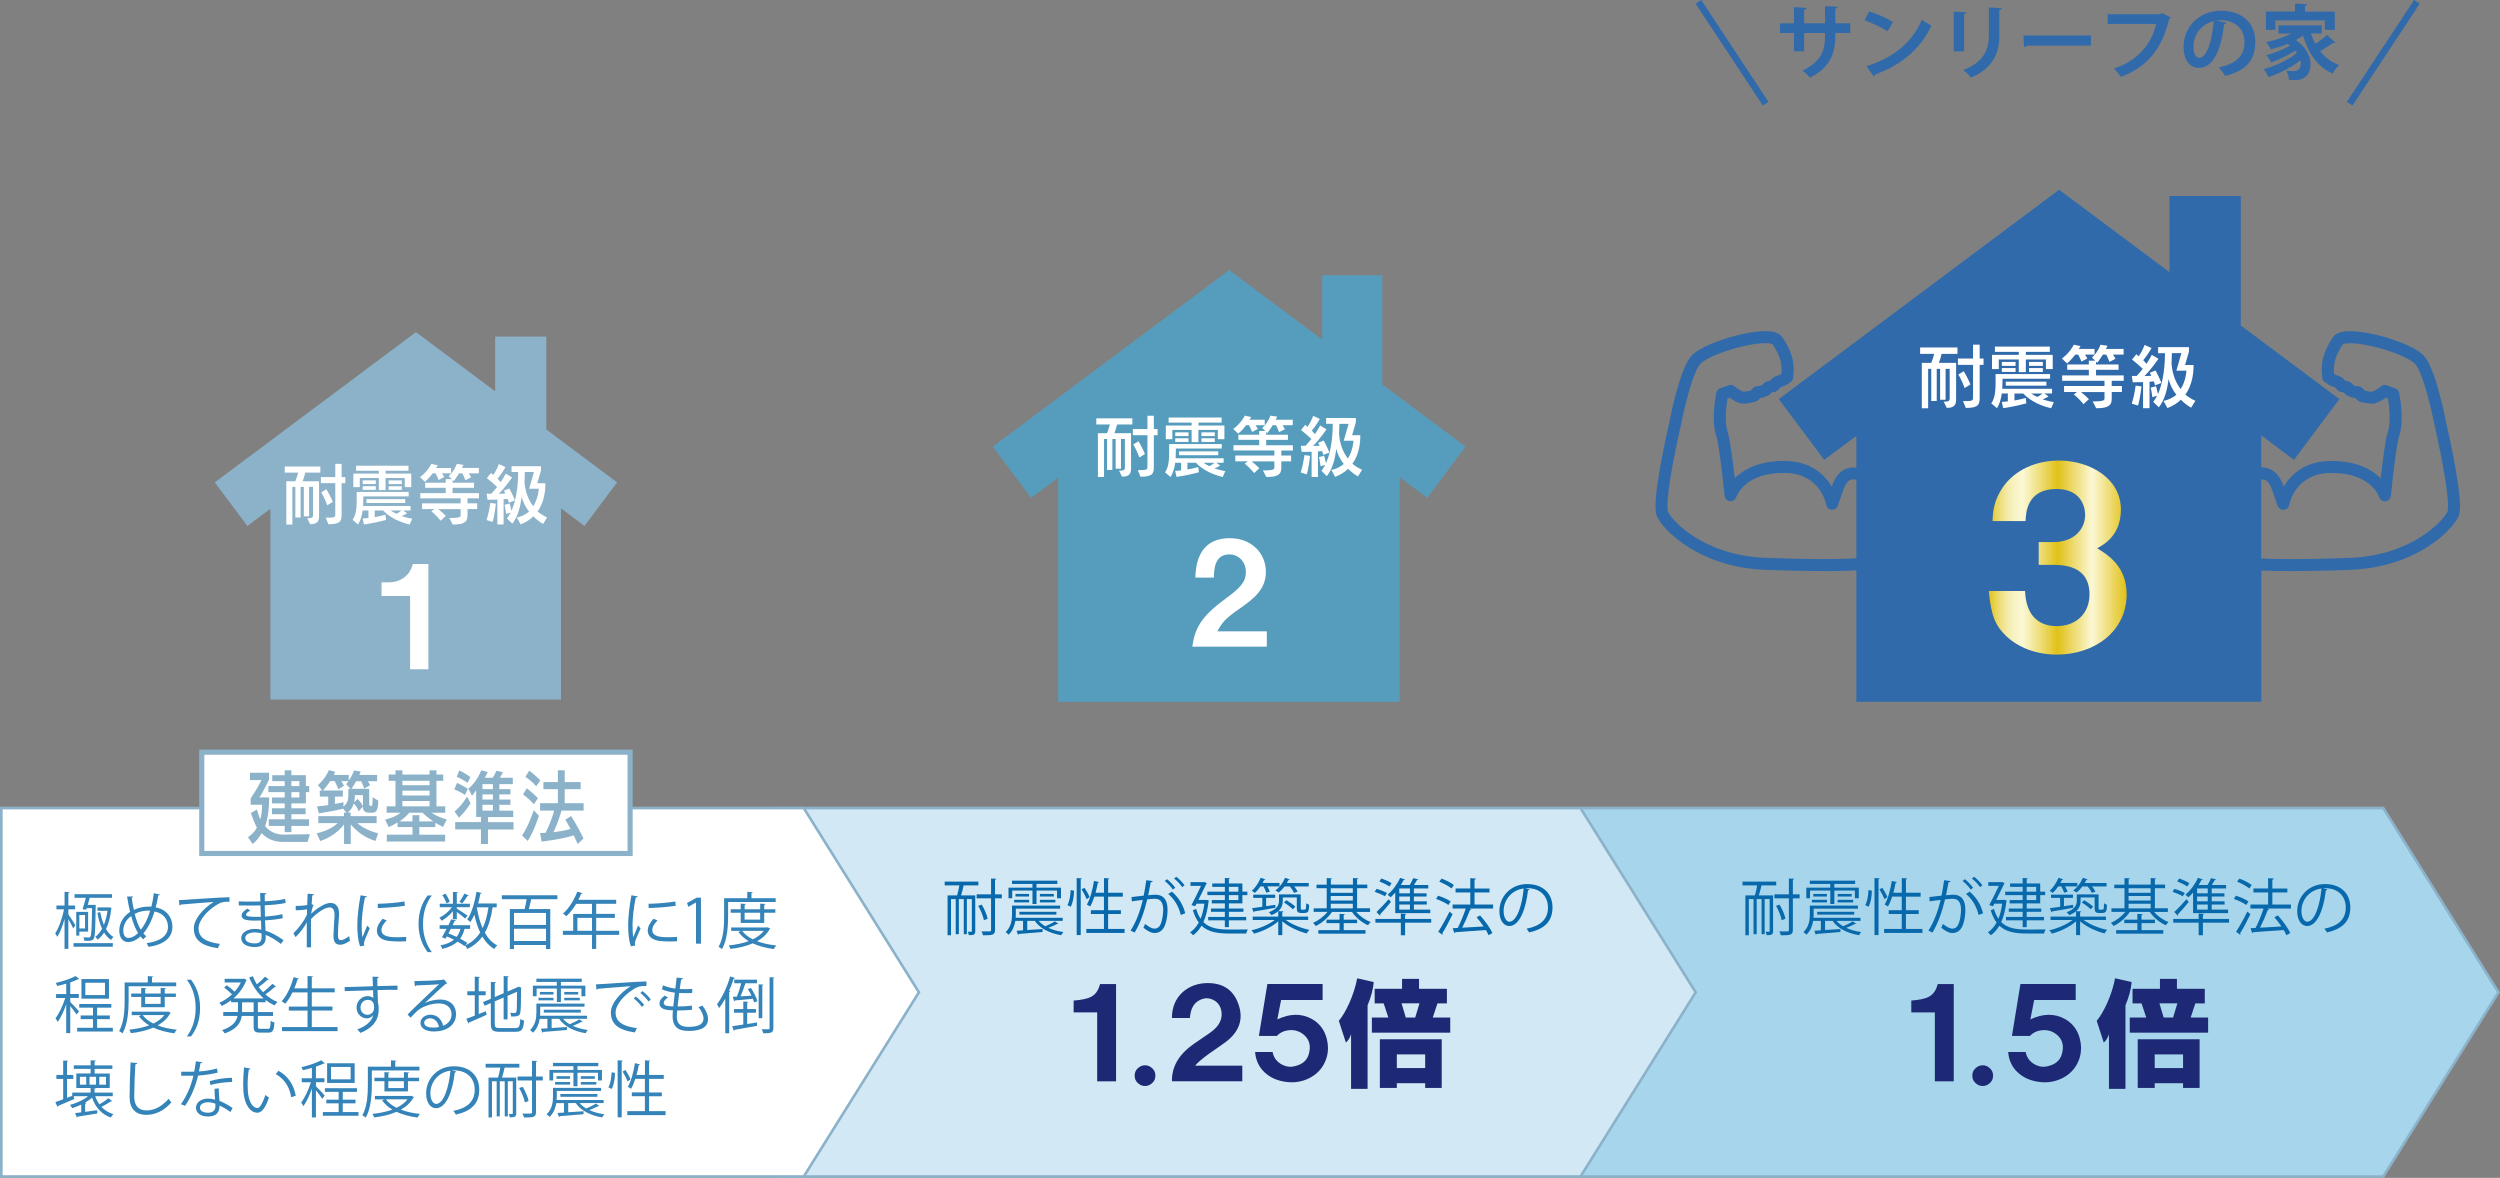 <?xml version="1.0" encoding="UTF-8"?><svg id="_レイヤー_2" xmlns="http://www.w3.org/2000/svg" xmlns:xlink="http://www.w3.org/1999/xlink" viewBox="0 0 741.93 349.56"><rect x="0" y="0" width="741.93" height="349.56" fill="#808080" stroke="none"/><defs><style>.cls-1,.cls-2{fill:#fff;}.cls-3{fill:#306aab;}.cls-4{fill:#d2e9f5;}.cls-5{fill:#8cb2ca;}.cls-6{fill:#569dbd;}.cls-7{fill:#1d2974;}.cls-8{fill:none;stroke:#306aab;stroke-width:2px;}.cls-8,.cls-2{stroke-miterlimit:10;}.cls-9{fill:#a7d5eb;}.cls-10{fill:#3483b9;}.cls-11{fill:url(#linear-gradient);}.cls-2{stroke:#8cb2ca;stroke-width:1.52px;}.cls-12{fill:#0768ab;}</style><linearGradient id="linear-gradient" x1="590.21" y1="165.47" x2="631.11" y2="165.47" gradientUnits="userSpaceOnUse"><stop offset="0" stop-color="#e1c118"/><stop offset=".02" stop-color="#e4c831"/><stop offset=".06" stop-color="#ebd662"/><stop offset=".1" stop-color="#f0e28b"/><stop offset=".14" stop-color="#f5ecab"/><stop offset=".18" stop-color="#f8f2c1"/><stop offset=".22" stop-color="#faf6cf"/><stop offset=".25" stop-color="#fbf8d4"/><stop offset=".5" stop-color="#e1c118"/><stop offset=".75" stop-color="#fbf8d4"/><stop offset="1" stop-color="#e1c118"/></linearGradient></defs><g id="_レイヤー_1-2"><g><g><polygon class="cls-9" points="469.15 349.17 469.15 239.82 707.29 239.82 741.47 294.49 707.29 349.17 469.15 349.17"/><path class="cls-5" d="m707.07,240.21l33.94,54.28-33.94,54.28h-237.53v-108.56h237.53m.44-.79h-238.75v110.14h238.75l34.43-55.07-34.43-55.07h0Z"/></g><g><polygon class="cls-4" points="230.91 349.17 230.91 239.82 469.05 239.82 503.24 294.49 469.05 349.17 230.91 349.17"/><path class="cls-5" d="m468.83,240.21l33.94,54.28-33.94,54.28h-237.53v-108.56h237.53m.44-.79h-238.75v110.14h238.75l34.43-55.07-34.43-55.07h0Z"/></g><g><polygon class="cls-1" points=".39 349.17 .39 239.82 238.53 239.82 272.72 294.49 238.53 349.17 .39 349.17"/><path class="cls-5" d="m238.31,240.21l33.94,54.28-33.94,54.28H.79v-108.56h237.53m.44-.79H0v110.14h238.75l34.43-55.07-34.43-55.07h0Z"/></g><g><polygon class="cls-5" points="162.13 127.46 162.13 99.9 146.95 99.9 146.95 116.12 123.44 98.57 63.75 143.15 73.41 156.09 80.25 150.99 80.25 207.61 166.49 207.61 166.49 150.87 173.46 156.09 183.13 143.15 162.13 127.46"/><g><path class="cls-1" d="m91.17,153.8c1.08,0,1.72-.06,1.72-.84v-8.45h-1.16v8.73h-1.56v-8.73h-.96v9.09h-1.56v-9.09h-.88v11.15h-1.8v-12.84h2.68c.28-.72.66-1.78.84-2.56h-3.99v-1.8h10.57v1.8h-4.47c-.16.74-.48,1.74-.78,2.56h4.87v10.35c0,1.68-.66,2.4-2.64,2.4l-.88-1.76Zm5.49-.16c2.68,0,2.84-.06,2.84-1.08v-9.17h-4.27v-1.8h4.27v-3.92h1.88v3.92h1.1v1.8h-1.1v9.11c0,2.04-.2,3.08-3.92,3.08l-.8-1.94Zm.46-3.71s-.68-1.96-1.78-3.81l1.52-.94c1.16,1.9,1.9,3.76,1.9,3.76l-1.64,1Z"/><path class="cls-1" d="m121.58,155.66c-4.43-1-7.01-3.2-7.87-4.17h-2.5v1.98c1-.16,2.06-.4,3.18-.72l.18,1.54c-3.16.88-6.55,1.36-6.55,1.36l-.4-1.76s.68-.04,1.72-.16v-2.24h-1.72c-.18,1.56-.72,3.2-1.36,4.17l-1.62-1.38c.74-1.08,1.22-2.46,1.22-5.71v-2.58h15.42v1.32h-13.44s-.04,2.34-.08,2.86h14.08v1.32h-2.18l1.18.82c-.56.38-1.22.7-1.68.86.8.26,2.14.62,3.18.76l-.76,1.74Zm-1.46-11.09v-2.72h-5.69v3.58h-2v-3.58h-5.65v2.72h-1.92v-4.01h7.57v-.86h-6.75v-1.48h15.54v1.48h-6.79v.86h7.61v4.01h-1.92Zm-12.48-.92v-1.1h3.89v1.1h-3.89Zm0,1.72v-1.08h3.89v1.08h-3.89Zm1.12,3.9v-1.14h11.49v1.14h-11.49Zm6.57-5.61v-1.1h3.92v1.1h-3.92Zm0,1.72v-1.08h3.92v1.08h-3.92Zm.62,6.11c.36.3,1.1.7,1.68.96.62-.22,1.16-.64,1.5-.96h-3.18Z"/><path class="cls-1" d="m131.17,140.48c.36.5.68,1.1.68,1.1l-1.68.88s-.42-1.08-.9-1.98h-.86c-1.22,1.64-2.32,2.5-2.32,2.5l-1.46-1.4s1.94-1.22,3.4-3.9l1.88.4c-.12.26-.36.56-.5.8h4.46v1.6h-2.7Zm7.57,10.59v2c0,2.08-1.46,2.6-4.39,2.6l-1-1.92c2.86,0,3.36-.3,3.36-.8v-1.86h-6.67c1.1.84,2.26,2,2.26,2l-1.52,1.44s-1.32-1.64-2.76-2.78l.9-.68h-3.66v-1.7h11.45v-1.48h-11.98v-1.54h7.55v-1.58h-6.11v-1.5h6.11v-1.08h1.8l-.92-.9s1.5-1.2,2.42-3.62l1.96.28c-.12.28-.3.66-.42.92h4.99v1.6h-3c.38.58.7,1.18.7,1.18l-1.72.88s-.34-1.02-.9-2.06h-.96c-.78,1.3-1.58,2.32-1.58,2.32l-.34-.34v.82h6.37v1.5h-6.37v1.58h7.83v1.54h-3.4v1.48h2.88v1.7h-2.88Z"/><path class="cls-1" d="m144.41,154.34c.78-2.42,1.1-5.09,1.1-5.09l1.66.22s-.4,3.56-.98,5.43l-1.78-.56Zm3.2,1.32v-7.39c-1.6.04-2.92.04-2.92.04l-.26-1.8s.52.02,1.36.02c.62-.66,1.2-1.34,1.74-2-.74-.74-1.98-1.84-3.04-2.64l1.22-1.52c.22.18.48.4.68.58.52-.76,1.16-1.84,1.66-3.22l1.96.9c-.74,1.3-1.7,2.68-2.36,3.44.38.34.66.7.94,1.02.98-1.48,1.5-2.54,1.5-2.54l1.88,1.12s-1.86,2.8-3.96,4.89c.58,0,1.44-.04,1.96-.08-.16-.34-.44-.86-.44-.86l1.62-.66c.94,1.7,1.68,3.54,1.68,3.54l-1.82.68s-.1-.5-.32-1.12c-.38.04-.74.08-1.24.1v7.49h-1.84Zm13.58-.16c-1.12-.68-2.16-1.46-2.9-2.26-1.02,1.04-2.26,1.76-3.8,2.38l-1.1-2.02c1.64-.4,2.66-.96,3.63-1.76-1.04-1.28-1.9-3.06-2.2-4.43-.34,2.6-1.02,5.83-2.78,7.99l-1.6-1.56c.42-.5.8-1.1,1.12-1.74l-1.36.44s-.14-1.34-.46-2.72l1.5-.4c.16.5.3.98.54,2.22,1.76-3.81,2-9.19,2-11.56h-1.96v-1.72h8.73v1.28l-1.1,3.77h2.4v.42c0,1.26-.18,5.05-2.32,7.95.82.7,1.72,1.24,2.84,1.78l-1.2,1.94Zm-4.15-10.47l1.42-4.95h-2.7c0,.7-.04,1.96-.1,3.1.2,1.94.68,4.55,2.58,7.07,1.5-2.28,1.66-5.21,1.66-5.21h-2.86Z"/></g><path class="cls-1" d="m121.7,198.61v-21.74h-8.47v-4.06h2.48c2.27,0,5.86-1.37,6.8-5.43h4.62v31.23h-5.43Z"/></g><g><polygon class="cls-6" points="410.24 114.11 410.24 81.72 392.4 81.72 392.4 100.79 364.78 80.16 294.64 132.54 305.99 147.74 314.04 141.75 314.04 208.29 415.36 208.29 415.36 141.62 423.56 147.74 434.91 132.54 410.24 114.11"/><g><path class="cls-1" d="m332.1,139.68c1.09,0,1.74-.06,1.74-.85v-8.55h-1.17v8.83h-1.58v-8.83h-.97v9.2h-1.58v-9.2h-.89v11.28h-1.82v-13h2.71c.28-.73.67-1.8.85-2.59h-4.04v-1.82h10.7v1.82h-4.53c-.16.75-.49,1.76-.79,2.59h4.93v10.47c0,1.7-.67,2.43-2.67,2.43l-.89-1.78Zm5.56-.16c2.71,0,2.87-.06,2.87-1.09v-9.28h-4.33v-1.82h4.33v-3.96h1.9v3.96h1.11v1.82h-1.11v9.22c0,2.06-.2,3.11-3.96,3.11l-.81-1.96Zm.47-3.76s-.69-1.98-1.8-3.86l1.54-.95c1.17,1.92,1.92,3.8,1.92,3.8l-1.66,1.01Z"/><path class="cls-1" d="m362.9,141.56c-4.49-1.01-7.1-3.23-7.97-4.23h-2.53v2c1.01-.16,2.08-.4,3.21-.73l.18,1.56c-3.19.89-6.63,1.38-6.63,1.38l-.4-1.78s.69-.04,1.74-.16v-2.26h-1.74c-.18,1.58-.73,3.23-1.38,4.23l-1.64-1.4c.75-1.09,1.23-2.49,1.23-5.78v-2.61h15.61v1.33h-13.61s-.04,2.37-.08,2.89h14.25v1.33h-2.2l1.19.83c-.57.38-1.23.71-1.7.87.81.26,2.16.63,3.21.77l-.77,1.76Zm-1.48-11.22v-2.75h-5.76v3.62h-2.02v-3.62h-5.72v2.75h-1.94v-4.06h7.66v-.87h-6.83v-1.5h15.73v1.5h-6.87v.87h7.7v4.06h-1.94Zm-12.64-.93v-1.11h3.94v1.11h-3.94Zm0,1.74v-1.09h3.94v1.09h-3.94Zm1.13,3.94v-1.15h11.63v1.15h-11.63Zm6.65-5.68v-1.11h3.96v1.11h-3.96Zm0,1.74v-1.09h3.96v1.09h-3.96Zm.63,6.19c.36.3,1.11.71,1.7.97.63-.22,1.17-.65,1.52-.97h-3.21Z"/><path class="cls-1" d="m372.6,126.19c.36.51.69,1.11.69,1.11l-1.7.89s-.42-1.09-.91-2h-.87c-1.23,1.66-2.34,2.53-2.34,2.53l-1.48-1.42s1.96-1.23,3.44-3.94l1.9.4c-.12.26-.36.57-.51.81h4.51v1.62h-2.73Zm7.66,10.72v2.02c0,2.1-1.48,2.63-4.45,2.63l-1.01-1.94c2.89,0,3.4-.3,3.4-.81v-1.88h-6.75c1.11.85,2.28,2.02,2.28,2.02l-1.54,1.46s-1.33-1.66-2.79-2.81l.91-.69h-3.7v-1.72h11.58v-1.5h-12.13v-1.56h7.64v-1.6h-6.19v-1.52h6.19v-1.09h1.82l-.93-.91s1.52-1.21,2.45-3.66l1.98.28c-.12.28-.3.67-.42.93h5.05v1.62h-3.03c.38.59.71,1.19.71,1.19l-1.74.89s-.34-1.03-.91-2.08h-.97c-.79,1.31-1.6,2.35-1.6,2.35l-.34-.34v.83h6.45v1.52h-6.45v1.6h7.92v1.56h-3.44v1.5h2.91v1.72h-2.91Z"/><path class="cls-1" d="m386.01,140.22c.79-2.45,1.11-5.16,1.11-5.16l1.68.22s-.4,3.6-.99,5.5l-1.8-.57Zm3.24,1.33v-7.48c-1.62.04-2.95.04-2.95.04l-.26-1.82s.53.02,1.38.02c.63-.67,1.21-1.35,1.76-2.02-.75-.75-2-1.86-3.07-2.67l1.23-1.54c.22.18.49.4.69.59.53-.77,1.17-1.86,1.68-3.25l1.98.91c-.75,1.31-1.72,2.71-2.39,3.48.38.34.67.71.95,1.03.99-1.5,1.52-2.57,1.52-2.57l1.9,1.13s-1.88,2.83-4,4.95c.59,0,1.46-.04,1.98-.08-.16-.34-.45-.87-.45-.87l1.64-.67c.95,1.72,1.7,3.58,1.7,3.58l-1.84.69s-.1-.51-.32-1.13c-.38.04-.75.08-1.25.1v7.58h-1.86Zm13.75-.16c-1.13-.69-2.18-1.48-2.93-2.28-1.03,1.05-2.29,1.78-3.84,2.41l-1.11-2.04c1.66-.4,2.69-.97,3.68-1.78-1.05-1.29-1.92-3.09-2.22-4.49-.34,2.63-1.03,5.9-2.81,8.09l-1.62-1.58c.42-.51.81-1.11,1.13-1.76l-1.38.44s-.14-1.35-.46-2.75l1.52-.4c.16.51.3.99.55,2.24,1.78-3.86,2.02-9.3,2.02-11.71h-1.98v-1.74h8.83v1.29l-1.11,3.82h2.43v.42c0,1.27-.18,5.12-2.35,8.05.83.71,1.74,1.25,2.87,1.8l-1.21,1.96Zm-4.21-10.59l1.43-5.01h-2.73c0,.71-.04,1.98-.1,3.13.2,1.96.69,4.61,2.61,7.16,1.52-2.3,1.68-5.28,1.68-5.28h-2.89Z"/></g><path class="cls-1" d="m353.84,191.92c.78-5.63,2.73-9.01,9.88-14.26,4.64-3.38,6.02-5.11,6.02-7.89,0-2.99-2.08-5.24-4.94-5.24-4.38,0-4.51,4.55-4.55,6.89h-5.5c.09-2.82.43-11.7,10.23-11.7,6.5,0,10.7,4.51,10.7,10.05,0,5.07-3.6,7.93-7.71,10.79-4.25,2.95-5.33,4.16-6.67,6.8h14.65v4.55h-22.1Z"/></g><g><path class="cls-3" d="m729.86,146.96c-.23-2.38-.67-5.43-1.33-9.05-1.06-5.86-2.34-11.4-2.46-11.92-.34-1.77-3.08-15.81-6.41-20.04-1.93-2.45-7.2-4.42-10.17-5.38-4.78-1.54-9.49-2.39-12.61-2.28-2.27.08-3.74.68-4.52,1.82-3.59,5.31-3.53,8.85-3.17,12.03.06.51.34.97.76,1.27.16.11.95.64,1.18.8.27.17.6.3,1.28.55.16.06.4.15.57.21.03.04.06.07.08.1.26.34.56.73,1.01,1,.37.22.79.3,1.33.41.06.01.14.03.22.05.22.26.52.61.97.85.28.15.53.24.73.32.12.04.21.08.28.11.45.23.92.26,1.34.28.02.02.04.04.05.06.42.46.72.79,1.17.99.64.29,2.83.66,3.72.67,1.35.02,3.05-.99,4.17-1.78l.62.23c.42,2.46.92,7.16-.04,9.94-.7,2.01-1.57,8.91-2.12,13.75-.21-.21-.43-.42-.66-.63-2.43-2.16-6.95-4.7-14.63-4.5-6.82.18-10.64,3.53-12.64,6.31-.32.44-.6.88-.85,1.31l-.15-.42c-.92-2.62-2.37-4.29-4.33-4.97-.76-.26-1.5-.34-2.18-.31v-9.53l9.72,7.26,13.47-18.03-29.27-21.86v-38.41h-21.15v22.61l-32.76-24.47-83.18,62.13,13.47,18.03,9.54-7.1v9.42c-.85-.12-1.82-.1-2.82.25-1.95.68-3.41,2.35-4.33,4.97l-.15.42c-.25-.43-.53-.87-.85-1.31-2-2.78-5.82-6.13-12.64-6.31-7.68-.2-12.2,2.34-14.63,4.5-.24.21-.46.42-.66.63-.55-4.84-1.42-11.74-2.12-13.75-.96-2.78-.46-7.48-.04-9.94l.62-.23c1.12.79,2.81,1.8,4.17,1.78.89-.01,3.08-.38,3.72-.67.45-.2.75-.53,1.17-.99.02-.02.03-.04.05-.06.42-.02.9-.05,1.34-.28.07-.04.16-.07.28-.11.2-.07.44-.17.73-.32.45-.24.75-.59.97-.85.08-.02.16-.03.22-.05.53-.11.95-.19,1.33-.41.45-.27.75-.65,1.01-1,.02-.03.05-.07.08-.1.17-.07.41-.15.57-.21.67-.25,1.01-.38,1.28-.55.24-.15,1.03-.69,1.18-.8.43-.29.71-.75.76-1.27.37-3.18.42-6.72-3.17-12.03-.77-1.14-2.25-1.74-4.52-1.82-3.12-.11-7.83.74-12.61,2.28-2.97.96-8.25,2.93-10.17,5.38-3.34,4.24-6.08,18.27-6.41,20.04-.12.51-1.4,6.05-2.46,11.92-.65,3.62-1.1,6.67-1.33,9.05-.41,4.35,0,5.8.39,6.58,1.17,2.3,4.57,5.99,9.53,9.06,4.45,2.75,11.94,6.12,22.39,6.51,7.64.29,13.39.39,17.67.39,4.8,0,7.72-.12,9.46-.24v39.03h120.17v-38.99c1.79.1,4.57.2,8.82.2s10.03-.1,17.67-.39c10.45-.4,17.94-3.76,22.39-6.51,4.96-3.07,8.36-6.76,9.53-9.06.4-.78.8-2.23.39-6.58Zm-205.96,18.59c-9.67-.37-16.57-3.46-20.65-5.98-5.01-3.1-7.58-6.36-8.23-7.65-.08-.18-.77-2.14,1.29-13.48,1.09-6,2.4-11.62,2.41-11.68,0-.02.01-.05.02-.07.78-4.13,3.33-15.5,5.72-18.54.99-1.25,5.09-3.35,11.03-4.95,6.53-1.75,9.95-1.46,10.56-1.04,2.59,3.85,2.83,6.34,2.62,8.77-.14.09-.26.17-.34.23-.14.06-.46.18-.67.26-.66.24-1.02.38-1.29.55-.42.26-.7.62-.94.94-.01.02-.03.03-.04.05-.07.01-.13.03-.19.04-.58.12-.96.2-1.31.4-.42.24-.71.58-.91.82-.02.03-.05.06-.07.09-.05.02-.1.04-.15.06-.12.04-.26.1-.41.16-.06,0-.14,0-.19,0-.44.02-.9.04-1.35.25-.42.2-.71.52-1.11.96-.04.05-.1.11-.15.17-.55.12-1.65.32-2.13.33-.45-.07-1.76-.85-2.73-1.62-.48-.38-1.13-.49-1.71-.28l-2.48.9c-.58.21-1,.7-1.13,1.3-.07.33-1.68,8.02-.02,12.81.69,1.99,1.85,11.72,2.46,17.78.09.85.75,1.53,1.6,1.61.85.08,1.62-.43,1.86-1.25.14-.41,2.74-7.44,14.76-7.13,10.14.26,11.88,9.08,11.95,9.45.14.8.8,1.4,1.61,1.46.81.07,1.56-.42,1.82-1.19l1.72-4.91c.54-1.54,1.26-2.48,2.14-2.79.57-.2,1.17-.12,1.65.02v23.27c-2.92.21-10.43.49-26.99-.13Zm202.4-13.63c-.66,1.29-3.23,4.55-8.23,7.65-4.08,2.53-10.98,5.62-20.65,5.98-15.47.58-23.04.38-26.35.18v-23.43c.33-.03.67-.02,1.01.1.88.31,1.6,1.24,2.14,2.79l1.72,4.91c.27.76,1.02,1.25,1.82,1.19.81-.07,1.47-.66,1.61-1.46.07-.38,1.81-9.19,11.95-9.45,12.02-.31,14.62,6.72,14.76,7.13.24.81,1.02,1.33,1.86,1.25.85-.08,1.51-.76,1.6-1.61.61-6.06,1.77-15.8,2.46-17.78,1.66-4.78.05-12.48-.02-12.81-.13-.6-.56-1.09-1.13-1.3l-2.48-.9c-.58-.21-1.23-.1-1.71.28-.97.77-2.28,1.55-2.73,1.62-.49-.01-1.59-.21-2.13-.33-.05-.06-.11-.12-.15-.17-.4-.44-.69-.76-1.11-.96-.45-.21-.91-.24-1.35-.25-.06,0-.13,0-.19,0-.15-.07-.29-.12-.41-.16-.06-.02-.11-.04-.15-.06-.03-.03-.05-.06-.07-.09-.21-.25-.5-.59-.91-.82-.35-.2-.72-.28-1.31-.4-.06-.01-.12-.03-.19-.04-.01-.02-.03-.04-.04-.05-.25-.32-.52-.68-.94-.94-.27-.17-.63-.3-1.29-.55-.22-.08-.54-.2-.67-.26-.08-.05-.2-.13-.34-.23-.21-2.43.03-4.92,2.62-8.77.62-.41,4.03-.71,10.56,1.04,5.94,1.59,10.05,3.7,11.03,4.95,2.39,3.04,4.94,14.41,5.72,18.54,0,.03,0,.05.02.07.01.06,1.32,5.68,2.41,11.68,2.05,11.33,1.37,13.3,1.29,13.48Z"/><g><path class="cls-1" d="m576.81,119.21c1.13,0,1.8-.06,1.8-.88v-8.86h-1.21v9.16h-1.63v-9.16h-1v9.53h-1.63v-9.53h-.92v11.69h-1.88v-13.47h2.81c.29-.75.69-1.86.88-2.68h-4.19v-1.89h11.08v1.89h-4.69c-.17.78-.5,1.82-.82,2.68h5.11v10.85c0,1.76-.69,2.51-2.77,2.51l-.92-1.84Zm5.76-.17c2.81,0,2.97-.06,2.97-1.13v-9.62h-4.48v-1.89h4.48v-4.11h1.97v4.11h1.15v1.89h-1.15v9.55c0,2.14-.21,3.23-4.11,3.23l-.84-2.03Zm.48-3.9s-.71-2.05-1.86-4l1.59-.98c1.21,1.99,1.99,3.94,1.99,3.94l-1.72,1.05Z"/><path class="cls-1" d="m608.71,121.16c-4.65-1.05-7.35-3.35-8.25-4.38h-2.62v2.07c1.05-.17,2.16-.42,3.33-.75l.19,1.61c-3.31.92-6.87,1.42-6.87,1.42l-.42-1.84s.71-.04,1.8-.17v-2.35h-1.8c-.19,1.63-.75,3.35-1.42,4.38l-1.7-1.45c.78-1.13,1.28-2.58,1.28-5.99v-2.7h16.17v1.38h-14.1s-.04,2.45-.08,3h14.77v1.38h-2.28l1.24.86c-.59.4-1.28.73-1.76.9.84.27,2.24.65,3.33.8l-.8,1.82Zm-1.53-11.63v-2.85h-5.97v3.75h-2.1v-3.75h-5.93v2.85h-2.01v-4.21h7.94v-.9h-7.08v-1.55h16.3v1.55h-7.12v.9h7.98v4.21h-2.01Zm-13.09-.96v-1.15h4.08v1.15h-4.08Zm0,1.8v-1.13h4.08v1.13h-4.08Zm1.17,4.09v-1.19h12.05v1.19h-12.05Zm6.89-5.89v-1.15h4.11v1.15h-4.11Zm0,1.8v-1.13h4.11v1.13h-4.11Zm.65,6.41c.38.31,1.15.73,1.76,1.01.65-.23,1.22-.67,1.57-1.01h-3.33Z"/><path class="cls-1" d="m618.76,105.24c.38.52.71,1.15.71,1.15l-1.76.92s-.44-1.13-.94-2.07h-.9c-1.28,1.72-2.43,2.62-2.43,2.62l-1.53-1.47s2.03-1.28,3.56-4.09l1.97.42c-.13.27-.38.59-.52.84h4.67v1.68h-2.83Zm7.94,11.1v2.09c0,2.18-1.53,2.72-4.61,2.72l-1.05-2.01c3,0,3.52-.31,3.52-.84v-1.95h-7c1.15.88,2.37,2.1,2.37,2.1l-1.59,1.51s-1.38-1.72-2.89-2.91l.94-.71h-3.83v-1.78h12v-1.55h-12.57v-1.61h7.92v-1.66h-6.41v-1.57h6.41v-1.13h1.89l-.96-.94s1.57-1.26,2.54-3.79l2.05.29c-.12.29-.31.69-.44.96h5.24v1.68h-3.14c.4.61.73,1.24.73,1.24l-1.8.92s-.36-1.07-.94-2.16h-1.01c-.82,1.36-1.66,2.43-1.66,2.43l-.36-.36v.86h6.68v1.57h-6.68v1.66h8.21v1.61h-3.56v1.55h3.02v1.78h-3.02Z"/><path class="cls-1" d="m632.65,119.78c.82-2.53,1.15-5.34,1.15-5.34l1.74.23s-.42,3.73-1.03,5.7l-1.86-.59Zm3.35,1.38v-7.75c-1.68.04-3.06.04-3.06.04l-.27-1.89s.54.02,1.42.02c.65-.69,1.26-1.4,1.82-2.1-.77-.77-2.07-1.93-3.18-2.77l1.28-1.59c.23.19.5.42.71.61.54-.8,1.21-1.93,1.74-3.37l2.05.94c-.78,1.36-1.78,2.81-2.47,3.6.4.36.69.73.98,1.07,1.03-1.55,1.57-2.66,1.57-2.66l1.97,1.17s-1.95,2.93-4.15,5.13c.61,0,1.51-.04,2.05-.08-.17-.36-.46-.9-.46-.9l1.7-.69c.99,1.78,1.76,3.71,1.76,3.71l-1.91.71s-.1-.52-.33-1.17c-.4.04-.78.08-1.3.1v7.86h-1.93Zm14.25-.17c-1.17-.71-2.26-1.53-3.04-2.37-1.07,1.09-2.37,1.84-3.98,2.49l-1.15-2.12c1.72-.42,2.79-1.01,3.81-1.84-1.09-1.34-1.99-3.21-2.3-4.65-.36,2.72-1.07,6.12-2.91,8.38l-1.68-1.63c.44-.52.84-1.15,1.17-1.82l-1.42.46s-.15-1.4-.48-2.85l1.57-.42c.17.52.31,1.03.57,2.33,1.84-4,2.1-9.64,2.1-12.13h-2.05v-1.8h9.16v1.34l-1.15,3.96h2.51v.44c0,1.32-.19,5.3-2.43,8.34.86.73,1.8,1.3,2.97,1.86l-1.26,2.03Zm-4.36-10.98l1.49-5.2h-2.83c0,.73-.04,2.05-.1,3.25.21,2.03.71,4.78,2.7,7.42,1.57-2.39,1.74-5.47,1.74-5.47h-3Z"/></g><path class="cls-11" d="m610.37,194.26c-6.16,0-11.42-2.13-14.98-5.48-3-2.89-4.46-5.63-5.18-13.39h10.77c.32,7.84,4.54,10.42,9.4,10.42,5.67,0,9.72-3.65,9.72-9.43,0-6.31-4.21-8.75-10.53-8.75h-4.54v-6.77h4.54c5.67,0,9.23-3.57,9.23-8.06,0-2.74-1.46-7.68-8.51-7.68-8.75,0-9.07,7.07-9.15,9.51h-9.8c.08-2.74.33-6.01,3-9.96,3.48-5.1,9.72-7.99,16.69-7.99,9.15,0,18.39,5.25,18.39,14.53,0,7.76-5.18,10.5-7.05,11.49,3.08,1.9,8.75,5.32,8.75,13.62,0,11.18-9.64,17.95-20.74,17.95Z"/></g><g><path class="cls-10" d="m20.28,271.35c.49.69,1.8,2.75,2.1,3.25l-.66.91c-.25-.6-.91-1.82-1.44-2.75v8.83h-1.13v-8.88c-.58,2.08-1.35,4.08-2.15,5.32-.15-.31-.44-.77-.62-1.02,1.06-1.57,2.13-4.58,2.63-7.15h-2.26v-1.13h2.41v-4.07l1.48.11c-.02.11-.11.2-.35.24v3.72h1.99v1.13h-1.99v1.5Zm1.55,9.61v-1.06h11.65v1.06h-11.65Zm3.77-10.98l-1.11-.16c.33-.91.69-2.22.98-3.37h-3.35v-1.08h11.12v1.08h-6.62c-.18.69-.38,1.4-.57,2.08h1.79l.58.02c0,.11,0,.26-.02.4-.11,6.93-.18,9.04-.62,9.68-.37.53-.78.57-1.79.57-.31,0-.64,0-.97-.02-.02-.29-.11-.73-.29-1,.71.05,1.37.05,1.68.05.18,0,.31-.05.42-.24.29-.44.42-2.52.49-8.48h-1.59l-.15.47Zm.55.64v5.85h-2.61v1.19h-.91v-7.04h3.52Zm-.91,4.92v-3.99h-1.7v3.99h1.7Zm6.75-6.24c.27,0,.31,0,.51-.02l.62.15c-.02.09-.05.16-.09.22-.26,2.42-.78,4.47-1.57,6.07.6,1.02,1.33,1.84,2.22,2.37-.24.2-.58.58-.73.86-.8-.55-1.5-1.29-2.06-2.21-.55.88-1.19,1.59-1.92,2.13-.15-.27-.46-.64-.69-.86.77-.53,1.44-1.33,2.01-2.39-.64-1.37-1.09-2.99-1.39-4.74l.86-.18c.24,1.35.58,2.64,1.08,3.77.47-1.19.84-2.59,1.06-4.16h-2.97v-1.02h3.06Z"/><path class="cls-10" d="m47.43,265.48c-.04.16-.24.24-.47.27-.2,1.26-.46,2.46-.75,3.54,3.19.6,4.96,2.92,4.96,5.73,0,3.25-2.46,5.32-7.07,5.98-.18-.38-.38-.78-.58-1.11,4.03-.53,6.33-2.17,6.33-4.83,0-2.21-1.4-4.07-3.99-4.56-.86,2.81-2.02,4.98-3.3,6.49.24.33.55.62.84.89l-.93.89c-.27-.27-.53-.57-.78-.89-1.19,1.13-2.48,1.7-3.7,1.7-1.6,0-2.59-1.37-2.59-3.36,0-2.48,1.37-4.39,3.21-5.6-.35-1.39-.64-2.9-.89-4.54l1.75-.04c-.02.16-.13.35-.38.4.18,1.26.38,2.48.64,3.61,2-1,3.94-1,4.76-1,.15,0,.31,0,.44.02.29-1.2.55-2.55.73-3.99l1.8.4Zm-6.45,11.43c-.82-1.33-1.5-3.03-2.04-5.05-1.15.8-2.35,2.24-2.35,4.27,0,1.29.49,2.22,1.48,2.22,1.13,0,2.1-.66,2.92-1.44Zm.82-1c1.09-1.33,2.04-3.19,2.77-5.65-.2-.02-.44-.02-.64-.02-1.4.02-2.77.33-3.96.98.47,1.82,1.06,3.45,1.82,4.69Z"/><path class="cls-10" d="m53.11,267.14c1.37-.05,12.6-.86,14.97-.88l.02,1.37c-.24-.02-.46-.02-.67-.02-1.06,0-1.95.18-3.12.93-2.74,1.64-5.38,4.58-5.38,6.93,0,2.55,1.79,4.07,6.31,4.65l-.6,1.28c-5.18-.75-7.11-2.68-7.11-5.93,0-2.57,2.53-5.69,5.87-7.79-1.93.13-7.38.55-9.74.77-.05.15-.25.27-.4.29l-.15-1.6Z"/><path class="cls-10" d="m70.86,267.5c1.13.07,2.64.07,3.88.07.82,0,1.75-.02,2.52-.04-.02-.88-.04-1.9-.04-2.53l1.84.09c-.02.22-.18.33-.49.38-.02.29,0,1.7,0,2.01,2.13-.11,4.25-.29,6.05-.71l.16,1.2c-1.79.4-3.9.58-6.22.69.02,1.09.04,2.22.07,3.35,1.77-.11,3.67-.35,5.14-.71l.15,1.19c-1.53.33-3.45.55-5.27.64l.15,3.05c1.68.55,3.46,1.5,5.36,2.84l-.8,1.11c-1.64-1.29-3.19-2.17-4.52-2.68,0,.29.02.62.02.86-.02,1.73-1.06,2.74-3.26,2.74-2.32,0-4.01-.95-4.01-2.66s1.99-2.72,4.03-2.72c.6,0,1.24.05,1.92.22-.02-.78-.05-1.73-.07-2.72-.58.02-1.24.04-1.77.04-3.12,0-3.99-.49-3.99-1.55,0-.69.53-1.26,1.7-2.01l.88.56c-.82.46-1.26.86-1.26,1.22,0,.55.86.66,3.17.66.4,0,.82,0,1.22-.02l-.11-3.37c-.78.04-1.7.04-2.52.04-1.17,0-2.83,0-3.92-.04v-1.2Zm6.75,9.5c-.73-.2-1.4-.29-2.04-.29-1.39,0-2.79.56-2.79,1.66s1.28,1.6,2.86,1.6c1.44,0,1.99-.64,1.99-1.91l-.02-1.06Z"/><path class="cls-10" d="m87.74,268.85c1.48,0,2.83-.13,3.43-.27.04-1.09.05-1.7.13-3.35l1.88.15c-.04.2-.2.33-.51.36-.07.8-.15,1.93-.18,2.61l.57.22c-.44.88-.62,1.95-.73,2.61,2.01-1.88,4.23-3.21,5.74-3.21,1.71,0,2.57,1.2,2.57,3.32,0,.24-.02.47-.04.71-.13,1.6-.31,3.88-.31,5.34,0,1.09.13,1.68.89,1.68.55,0,1.64-.55,2.43-1.22.04.36.18,1.11.25,1.39-.93.67-2.02,1.19-2.86,1.19-1.53,0-2.04-.91-2.04-2.81,0-.95.33-5.96.33-5.98,0-1.59-.55-2.3-1.44-2.3-1.37,0-3.67,1.48-5.56,3.48,0,2.64,0,5.89.02,8.37h-1.28c.02-1.06,0-6.25.02-7.42-.64,1.28-1.88,2.94-3.32,4.39l-.66-1.15c1.51-1.42,3.21-3.63,4.01-5.51,0-.53.02-1.02.04-1.6-.64.15-1.97.29-3.35.31l-.02-1.29Z"/><path class="cls-10" d="m108.91,266.03c-.05.2-.24.31-.6.29-.64,2.97-.97,6.24-.97,8.21,0,1.37.05,2.75.24,3.61.35-.89,1.13-2.81,1.39-3.45l.77.8c-.75,1.84-1.29,2.88-1.55,3.7-.09.31-.15.6-.15.86,0,.2.04.38.09.56l-1.29.24c-.58-1.73-.8-3.85-.8-6.27s.38-5.73.97-8.88l1.92.33Zm11.62,13.33c-.66.04-1.33.05-2.01.05-1.29,0-2.52-.07-3.39-.2-2.24-.33-3.28-1.57-3.28-3.03,0-1.26.69-2.32,1.71-3.52l1.19.51c-.91.95-1.55,1.82-1.55,2.86,0,2.12,3.1,2.12,5,2.12.77,0,1.59-.04,2.35-.09l-.02,1.29Zm-8.44-11.14c2.35-.05,5.52-.27,7.95-.69l.11,1.28c-2.26.38-5.93.62-8.02.67l-.04-1.26Z"/><path class="cls-10" d="m126.91,282.56c-1.29-1.7-2.7-4.34-2.7-8.37s1.39-6.71,2.7-8.44h1.24c-1.51,2.02-2.61,4.7-2.61,8.46s1.13,6.29,2.61,8.35h-1.24Z"/><path class="cls-10" d="m134.41,272.81v-2.39c-.93,1.13-2.17,2.19-3.35,2.83-.15-.27-.44-.69-.67-.93,1.35-.58,2.83-1.81,3.7-3.08h-3.59v-1.04h3.92v-3.5l1.5.09c-.02.13-.11.22-.35.24v3.17h3.87v1.04h-3.87v.42c.75.44,2.7,1.7,3.19,2.06l-.71.89c-.44-.42-1.6-1.33-2.48-1.97v2.17h-1.15Zm5.09,2.86h-1.64c-.27,1.13-.69,2.08-1.29,2.9.82.44,1.55.88,2.12,1.29l-.82.91c-.55-.44-1.28-.89-2.08-1.33-1.08.97-2.54,1.68-4.52,2.17-.09-.33-.35-.78-.58-1.04,1.73-.35,3.04-.89,4.03-1.7-.69-.35-1.4-.67-2.12-.97l-.36.66-1.08-.4c.4-.67.89-1.57,1.37-2.5h-2.06v-1.08h2.61c.29-.6.58-1.2.82-1.75l1.44.33c-.05.13-.16.18-.4.16-.18.38-.38.82-.6,1.26h5.18v1.08Zm-7.31-10.47c.55.75,1.08,1.75,1.28,2.43l-.97.46c-.18-.66-.71-1.7-1.24-2.46l.93-.42Zm1.6,10.47c-.24.46-.47.91-.71,1.35.82.31,1.64.66,2.43,1.02.53-.66.89-1.44,1.15-2.37h-2.86Zm2.55-8.02c.49-.66,1.13-1.73,1.48-2.46l1.28.56c-.05.13-.2.15-.36.13-.38.66-1.04,1.59-1.55,2.21l-.84-.44Zm11.07,1.62h-1.22c-.44,3.01-1.15,5.51-2.3,7.53.93,1.66,2.13,2.97,3.67,3.77-.29.25-.67.71-.88,1.06-1.46-.86-2.61-2.12-3.54-3.67-1.11,1.53-2.55,2.75-4.45,3.67-.13-.29-.46-.8-.67-1.04,1.95-.89,3.41-2.17,4.49-3.85-.75-1.55-1.31-3.34-1.73-5.29-.37.84-.75,1.59-1.19,2.21-.2-.24-.64-.6-.93-.78,1.29-1.82,2.22-5.03,2.75-8.21l1.55.33c-.04.15-.16.22-.4.22-.18.97-.4,1.95-.66,2.9h5.51v1.15Zm-5.83,0l-.05.18c.37,2.19.91,4.23,1.7,6,.84-1.71,1.37-3.77,1.73-6.18h-3.37Z"/><path class="cls-10" d="m165.43,266.85h-7.79c-.16.86-.44,1.99-.69,2.94h6.36v11.87h-1.28v-1.22h-9.5v1.22h-1.22v-11.87h4.38c.22-.86.46-1.97.6-2.94h-7.35v-1.17h16.48v1.17Zm-3.39,7.64v-3.56h-9.5v3.56h9.5Zm-9.5,4.78h9.5v-3.65h-9.5v3.65Z"/><path class="cls-10" d="m183.75,276.24v1.2h-6.82v4.18h-1.24v-4.18h-8.64v-1.2h3.06v-5.01h5.58v-2.99h-4.7c-.88,1.44-1.88,2.73-2.92,3.68-.22-.22-.69-.62-.99-.8,1.7-1.46,3.3-3.98,4.25-6.51l1.55.49c-.07.16-.24.2-.42.16-.24.6-.51,1.19-.82,1.77h11.23v1.2h-5.94v2.99h5.54v1.17h-5.54v3.85h6.82Zm-12.4,0h4.34v-3.85h-4.34v3.85Z"/><path class="cls-10" d="m189.29,266.03c-.05.2-.24.31-.6.29-.64,2.97-.97,6.24-.97,8.21,0,1.37.05,2.75.24,3.61.35-.89,1.13-2.81,1.39-3.45l.77.8c-.75,1.84-1.29,2.88-1.55,3.7-.09.31-.15.6-.15.86,0,.2.04.38.09.56l-1.29.24c-.58-1.73-.8-3.85-.8-6.27s.38-5.73.97-8.88l1.92.33Zm11.62,13.33c-.66.04-1.33.05-2.01.05-1.29,0-2.52-.07-3.39-.2-2.24-.33-3.28-1.57-3.28-3.03,0-1.26.69-2.32,1.71-3.52l1.19.51c-.91.95-1.55,1.82-1.55,2.86,0,2.12,3.1,2.12,5,2.12.77,0,1.59-.04,2.35-.09l-.02,1.29Zm-8.44-11.14c2.35-.05,5.52-.27,7.95-.69l.11,1.28c-2.26.38-5.93.62-8.02.67l-.04-1.26Z"/><path class="cls-10" d="m206.55,280.07v-12.24h-.04l-2.24,1.29-.37-1.13,2.83-1.59h1.29v13.66h-1.48Z"/><path class="cls-10" d="m230.21,267.69h-14.13v4.23c0,2.84-.22,6.98-1.82,9.77-.2-.22-.71-.57-1-.69,1.51-2.64,1.64-6.4,1.64-9.08v-5.36h6.87v-1.88l1.62.11c-.02.13-.11.22-.37.26v1.51h7.18v1.13Zm-2.44,7.49l.82.4c-.04.09-.11.15-.18.18-.84,1.51-2.13,2.68-3.72,3.56,1.68.64,3.61,1.06,5.69,1.26-.27.27-.57.75-.73,1.08-2.3-.31-4.43-.86-6.25-1.7-1.97.86-4.27,1.37-6.62,1.66-.09-.31-.33-.77-.53-1.04,2.06-.22,4.12-.62,5.93-1.28-1.26-.75-2.28-1.66-3.05-2.75l.77-.29h-2.9v-1.02h10.56l.22-.05Zm-.97-1.28h-6.98v-3.03h-2.97v-1.02h2.97v-1.68l1.53.11c-.02.13-.13.22-.36.24v1.33h4.61v-1.68l1.57.11c-.02.13-.13.22-.37.24v1.33h3.3v1.02h-3.3v3.03Zm-6.55,2.35c.75,1.02,1.84,1.84,3.17,2.52,1.33-.66,2.46-1.48,3.26-2.52h-6.44Zm5.34-5.38h-4.61v2.04h4.61v-2.04Z"/><path class="cls-10" d="m20.85,297.37c.6.57,2.24,2.3,2.61,2.77l-.73.95c-.33-.55-1.2-1.68-1.88-2.52v8.04h-1.2v-8.57c-.69,2.01-1.62,4.05-2.53,5.25-.15-.33-.46-.82-.66-1.09,1.06-1.35,2.24-3.85,2.9-6.02h-2.72v-1.17h3.01v-3.08c-.89.26-1.82.49-2.7.69-.05-.26-.24-.66-.4-.91,2.13-.51,4.56-1.28,5.85-2.06l1.11.91c-.05.05-.11.07-.2.07-.05,0-.11,0-.16-.02-.62.33-1.4.64-2.3.93v3.46h2.53v1.17h-2.53v1.19Zm7.95,7.66h4.69v1.09h-10.59v-1.09h4.69v-2.59h-3.65v-1.08h3.65v-2.32h-4.07v-1.09h9.52v1.09h-4.23v2.32h3.79v1.08h-3.79v2.59Zm3.54-14.48v5.83h-8.17v-5.83h8.17Zm-1.19,4.76v-3.67h-5.83v3.67h5.83Z"/><path class="cls-10" d="m52.3,292.69h-14.13v4.23c0,2.84-.22,6.98-1.82,9.77-.2-.22-.71-.57-1-.69,1.51-2.64,1.64-6.4,1.64-9.08v-5.36h6.87v-1.88l1.62.11c-.02.13-.11.22-.37.26v1.51h7.18v1.13Zm-2.44,7.49l.82.4c-.04.09-.11.15-.18.18-.84,1.51-2.13,2.68-3.72,3.56,1.68.64,3.61,1.06,5.69,1.26-.27.27-.57.75-.73,1.08-2.3-.31-4.43-.86-6.25-1.7-1.97.86-4.27,1.37-6.62,1.66-.09-.31-.33-.77-.53-1.04,2.06-.22,4.12-.62,5.93-1.28-1.26-.75-2.28-1.66-3.05-2.75l.77-.29h-2.9v-1.02h10.56l.22-.05Zm-.97-1.28h-6.98v-3.03h-2.97v-1.02h2.97v-1.68l1.53.11c-.02.13-.13.22-.36.24v1.33h4.61v-1.68l1.57.11c-.02.13-.13.22-.37.24v1.33h3.3v1.02h-3.3v3.03Zm-6.55,2.35c.75,1.02,1.84,1.84,3.17,2.52,1.33-.66,2.46-1.48,3.26-2.52h-6.44Zm5.34-5.38h-4.61v2.04h4.61v-2.04Z"/><path class="cls-10" d="m56.7,290.75c1.29,1.7,2.68,4.34,2.68,8.41s-1.37,6.66-2.68,8.41h-1.24c1.48-2.02,2.61-4.7,2.61-8.42s-1.11-6.33-2.61-8.39h1.24Z"/><path class="cls-10" d="m79.76,290.66c-.05.09-.2.13-.36.11-.67.64-1.73,1.51-2.61,2.15.38.55.82,1.06,1.28,1.53.93-.71,2.08-1.73,2.77-2.48l1.11.82c-.07.09-.24.11-.38.09-.69.66-1.86,1.57-2.79,2.24,1.06.95,2.28,1.71,3.57,2.22-.27.25-.66.71-.84,1.04-.95-.42-1.84-.97-2.68-1.62v.69h-2.3v2.9h4.49v1.15h-4.49v3.15c0,.58.11.67.77.67h2.26c.6,0,.69-.36.77-2.39.27.22.78.42,1.11.51-.13,2.35-.46,3.01-1.79,3.01h-2.5c-1.5,0-1.88-.38-1.88-1.81v-3.15h-3.52c-.29,2.02-1.4,3.9-5.07,5.2-.15-.29-.51-.75-.78-.97,3.23-1.09,4.29-2.63,4.59-4.23h-4.23v-1.15h4.36v-2.9h-2.04v-.58c-.88.67-1.82,1.24-2.75,1.68-.16-.29-.51-.69-.77-.93,1.29-.55,2.63-1.42,3.79-2.53-.58-.6-1.53-1.42-2.33-2.02l.78-.66c.78.55,1.73,1.31,2.32,1.9.75-.84,1.39-1.75,1.86-2.73h-4.81v-1.09h5.49l.22-.07c.47.27.67.36.86.44-.02.09-.11.16-.2.2-.78,2.06-2.15,3.85-3.76,5.25h8.97c-1.84-1.62-3.34-3.79-4.29-6.24l1.08-.33c.33.84.73,1.64,1.2,2.39.84-.67,1.8-1.59,2.41-2.28l1.11.82Zm-4.49,9.7v-2.9h-3.43v2.9h3.43Z"/><path class="cls-10" d="m92.52,304.81h7.66v1.2h-16.48v-1.2h7.57v-4.89h-5.56v-1.19h5.56v-4.21h-4.47c-.64,1.31-1.39,2.5-2.19,3.37-.24-.22-.71-.57-1.02-.75,1.5-1.59,2.79-4.36,3.54-7.15l1.59.44c-.05.13-.18.2-.42.2-.27.89-.58,1.81-.95,2.68h3.92v-3.65l1.64.09c-.02.13-.13.22-.38.25v3.3h6.8v1.2h-6.8v4.21h6.13v1.19h-6.13v4.89Z"/><path class="cls-10" d="m110.67,292.69c-.02-.4-.07-2.39-.11-2.84l1.88.07c-.02.15-.15.33-.47.38,0,.22,0,.44.04,2.35,2.24-.07,4.59-.13,5.96-.15v1.26c-1.55-.04-3.76,0-5.93.07.04,1.42.07,2.74.13,3.74.18.6.22,1.15.22,1.91,0,.58-.05,1.26-.18,1.77-.47,2.13-2.04,4.01-5.25,5.29-.24-.31-.64-.77-.93-1.04,2.79-1,4.29-2.52,4.74-4.25h-.02c-.38.55-1.06.97-1.88.97-1.62,0-3.06-1.33-3.06-3.19-.02-1.93,1.55-3.41,3.28-3.41.66,0,1.33.24,1.7.57,0-.31-.04-1.53-.07-2.32-1.9.04-7.66.24-8.41.27l-.04-1.2,4.16-.11,4.25-.15Zm.35,6.4c0-.71,0-2.37-1.86-2.37-1.26.02-2.15.98-2.17,2.32,0,1.28.97,2.12,2.02,2.12,1.29,0,2.01-1,2.01-2.06Z"/><path class="cls-10" d="m126.09,297.68c1.2-.62,3.08-1.06,4.52-1.06,2.9,0,4.72,1.7,4.72,4.38,0,3.3-2.9,5.12-6.56,5.12-2.37,0-3.99-.95-3.99-2.55,0-1.35,1.33-2.44,2.99-2.44,2.06,0,3.45,1.64,3.72,3.3,1.46-.55,2.52-1.71,2.52-3.41,0-1.97-1.46-3.23-3.76-3.23-2.74,0-5.42,1.22-6.62,2.39-.55.51-1.26,1.28-1.75,1.84l-.93-.93c1.64-1.71,6.86-6.69,9.34-9.01-1.06.15-4.7.29-6.78.36-.05.13-.24.24-.38.27l-.15-1.55c2.46-.02,7.17-.2,8.5-.4l.27-.13.97,1.19c-.09.07-.26.15-.44.16-1.29,1.06-4.76,4.3-6.18,5.67v.02Zm2.52,7.29c.55,0,1.19-.07,1.66-.18-.2-1.4-1.24-2.59-2.59-2.59-.95,0-1.79.51-1.79,1.35,0,1.11,1.51,1.42,2.72,1.42Z"/><path class="cls-10" d="m142.06,300.94l2.12-.84.24,1.06c-1.9.88-3.92,1.73-5.2,2.28,0,.15-.07.26-.2.31l-.64-1.39c.69-.24,1.57-.58,2.52-.95v-6.05h-2.21v-1.17h2.21v-4.36l1.53.11c-.02.13-.13.2-.36.24v4.01h2.06v1.17h-2.06v5.58Zm4.78,2.92c0,1,.24,1.24,1.51,1.24h4.65c1.09,0,1.28-.51,1.42-2.7.29.22.77.42,1.11.49-.2,2.52-.6,3.32-2.52,3.32h-4.71c-2.06,0-2.64-.46-2.64-2.37v-6.15l-1.84.78-.47-1.09,2.32-.98v-5l1.53.11c-.02.13-.13.22-.36.25v4.12l2.64-1.13v-5.09l1.51.09c-.02.13-.11.22-.35.25v4.25l2.92-1.26.25-.2,1,.36c-.02.07-.09.15-.18.2,0,3.46-.05,6.35-.2,7.04-.16,1.11-.78,1.29-2.72,1.29-.05-.35-.15-.8-.29-1.09.46.04,1.09.04,1.29.04.29,0,.49-.09.58-.53.11-.46.15-2.72.15-5.78l-2.81,1.2v7h-1.17v-6.49l-2.64,1.13v6.67Z"/><path class="cls-10" d="m167.11,302.37c.51.62,1.19,1.15,1.95,1.6.95-.38,2.13-.98,2.84-1.46l1.04.67c-.04.09-.09.09-.33.09-.67.36-1.73.82-2.63,1.17,1.29.6,2.83,1.02,4.47,1.24-.24.22-.51.64-.66.95-3.43-.58-6.31-2.02-7.86-4.27h-2.22v2.72c1.42-.07,3.01-.18,4.58-.29l-.04.88c-2.59.24-5.34.46-7.04.58-.02.13-.11.22-.24.24l-.44-1.2,1.93-.11v-2.81h-2.28c-.24,1.44-.78,2.95-2.01,4.1-.16-.22-.62-.62-.88-.77,1.66-1.55,1.9-3.67,1.9-5.29v-2.57h14.28v.91h-13.15v1.68c0,.33-.02.67-.04,1.02h13.95v.91h-7.15Zm-7.86-9.01v2.3h-1.11v-3.14h7.11v-1.11h-6.07v-.97h13.46v.97h-6.18v1.11h7.26v3.14h-1.17v-2.3h-6.09v4.01h-1.2v-4.01h-6Zm.57,3.52v-.77h4.45v.77h-4.45Zm.4-2.5h4.03v.77h-4.03v-.77Zm12.14,6.13h-10.98v-.84h10.98v.84Zm-4.91-6.13h4.14v.77h-4.14v-.77Zm0,2.5v-.77h4.61v.77h-4.61Z"/><path class="cls-10" d="m176.87,292.14c1.37-.05,12.6-.86,14.97-.88l.02,1.37c-.24-.02-.46-.02-.67-.02-1.06,0-1.95.18-3.12.93-2.74,1.64-5.38,4.58-5.38,6.93,0,2.55,1.79,4.07,6.31,4.65l-.6,1.28c-5.18-.75-7.11-2.68-7.11-5.93,0-2.57,2.53-5.69,5.87-7.79-2.01.15-7.38.55-9.74.77-.05.15-.25.27-.4.29l-.15-1.6Zm11.82,3.59c.88.66,1.92,1.73,2.48,2.52l-.69.57c-.51-.8-1.62-1.93-2.41-2.53l.62-.55Zm1.97-1.6c.89.66,1.95,1.71,2.48,2.52l-.69.55c-.49-.73-1.55-1.86-2.41-2.52l.62-.55Z"/><path class="cls-10" d="m205.33,299.67c-1.17.13-2.83.22-4.36.22-.05.64-.11,1.35-.11,1.7,0,2.92,1.93,3.15,3.63,3.15,2.86,0,4.29-.82,4.29-2.5,0-.95-.51-2.13-1.5-3.36.35-.11.88-.31,1.17-.46,1.11,1.44,1.68,2.83,1.68,4.01,0,3.06-3.43,3.52-5.63,3.52-1.75,0-4.89-.13-4.89-4.38,0-.82.07-1.42.11-1.73-1.53-.05-3.99-.15-3.99-2.02,0-.82.47-1.59,1.55-2.35l.97.57c-.8.49-1.28,1.09-1.28,1.59,0,.97,1.46,1,2.84,1.04.13-1.22.29-2.66.46-4.08-1.31-.15-2.83-.51-3.83-1l.33-1.19c1,.47,2.28.82,3.65.98.15-1.15.27-2.32.4-3.28l1.9.24c-.05.22-.26.35-.58.36-.13.77-.27,1.77-.42,2.81.53.04,1.09.05,1.68.05.69,0,1.4-.02,2.06-.07l-.05,1.2c-.55.04-1.17.05-1.79.05-.71,0-1.42-.02-2.06-.05-.18,1.37-.35,2.77-.47,4.01,1.44,0,3.05-.09,4.25-.26l.02,1.22Z"/><path class="cls-10" d="m215.24,296.35c-.58,1.06-1.2,2.02-1.84,2.84-.13-.29-.42-.91-.6-1.19,1.51-1.91,2.99-5.09,3.9-8.22l1.44.46c-.05.13-.18.2-.4.2-.38,1.22-.86,2.44-1.37,3.63l.4.11c-.04.13-.15.2-.36.24v12.22h-1.17v-10.28Zm6.51,7.55l2.88-.47.05,1c-2.46.46-5.03.93-6.66,1.2-.04.15-.13.24-.26.27l-.47-1.35c.89-.11,2.04-.29,3.3-.49v-3.5h-2.75v-1.09h2.75v-2.26l1.5.11c-.02.13-.11.2-.35.24v1.91h2.61v1.09h-2.61v3.34Zm1.26-8.42c-.31-.67-.69-1.35-1.08-1.95l.93-.33c.82,1.22,1.64,2.86,1.93,3.9l-.98.4c-.09-.31-.22-.69-.38-1.09-1.99.2-4.01.38-5.31.49-.04.15-.15.24-.25.26l-.42-1.33c.38-.02.8-.04,1.24-.07.46-1.09.97-2.68,1.29-3.96h-2.08v-1.06h6.76v1.06h-3.43c-.37,1.11-.93,2.7-1.46,3.9l3.23-.22Zm3.57-3.28c-.02.13-.11.2-.35.24v9.74h-1.08v-10.06l1.42.09Zm1.8-2.19l1.48.09c-.02.13-.11.22-.35.24v14.73c0,1.39-.57,1.59-3.01,1.59-.07-.33-.25-.88-.42-1.22.91.02,1.71.02,1.97.02.26-.02.33-.09.33-.36v-15.08Z"/><path class="cls-10" d="m28.27,325.33c.31.89.71,1.71,1.24,2.42.91-.53,2.02-1.28,2.7-1.84l1.06.88c-.05.09-.24.11-.38.09-.69.47-1.84,1.13-2.79,1.6.93,1,2.12,1.75,3.56,2.17-.25.24-.6.69-.77,1-2.77-.97-4.58-3.03-5.56-5.89-.6.53-1.29,1-2.08,1.44l.38.13c-.05.11-.15.2-.37.24v2.39l3.57-.49.05.98c-2.19.36-4.41.71-5.83.93-.04.13-.13.22-.24.26l-.51-1.31c.53-.05,1.13-.13,1.81-.22v-2.3c-.88.42-1.79.77-2.68,1.06-.15-.26-.46-.73-.64-.97,1.86-.51,3.96-1.42,5.34-2.57h-4.27l.18.82c-1.75.77-3.59,1.55-4.78,2.04,0,.13-.09.24-.2.29l-.64-1.39c.64-.22,1.46-.51,2.33-.86v-6.04h-2.02v-1.17h2.02v-4.29l1.5.09c-.02.13-.13.22-.36.26v3.94h1.86v1.17h-1.86v5.62l1.55-.6v-.95h5.45v-1.39l1.53.11c-.02.11-.13.2-.36.24v1.04h5.4v1.06h-5.2Zm4.3-6.75v4.3h-9.92v-4.3h4.25v-1.37h-5v-1.04h5v-1.51l1.55.09c-.02.13-.11.22-.37.26v1.17h5.27v1.04h-5.27v1.37h4.49Zm-6.98,3.32v-2.33h-1.88v2.33h1.88Zm2.92,0v-2.33h-1.95v2.33h1.95Zm2.95,0v-2.33h-1.99v2.33h1.99Z"/><path class="cls-10" d="m40.74,315.46c-.04.22-.2.35-.57.4-.15,2.12-.33,6.95-.33,9.65s1.35,4.03,3.65,4.03,4.49-1.11,6.56-3.46c.18.29.6.88.82,1.08-2.13,2.43-4.72,3.7-7.4,3.7-3.32,0-5.01-1.91-5.01-5.36,0-2.3.16-7.95.29-10.19l1.99.16Z"/><path class="cls-10" d="m60.06,315.21c-.05.15-.24.29-.57.31-.13.8-.29,1.75-.46,2.46,1.79-.11,3.77-.42,5.36-.89l.2,1.24c-1.7.42-3.7.71-5.8.88-.88,3.5-2.08,6.35-3.87,8.97l-1.22-.49c1.66-2.39,2.92-5.12,3.7-8.44h-3.63v-1.19h2.17c.57,0,1.15-.02,1.68-.02.22-.97.38-2.01.51-3.08l1.91.26Zm4.85,7.77c.02,1.48.13,2.48.24,3.74,1.17.46,2.68,1.24,3.88,2.12l-.66,1.17c-1-.77-2.24-1.48-3.23-1.91,0,1.82-.73,3.25-3.41,3.25-2.02,0-3.57-.91-3.56-2.63,0-1.82,1.92-2.7,3.59-2.7.66,0,1.33.13,2.06.33-.07-1.17-.16-2.35-.16-3.21l1.24-.15Zm-1,4.56c-.75-.29-1.51-.42-2.17-.42-1.09,0-2.39.44-2.41,1.57,0,1.04,1.02,1.53,2.44,1.53,1.31,0,2.15-.64,2.15-1.84,0-.29,0-.57-.02-.84Zm5-6.44c-2.06.02-4.56.35-6.46.89l-.2-1.15c2.08-.6,4.59-.98,6.58-.98l.07,1.24Z"/><path class="cls-10" d="m74.33,317.14c-.04.16-.24.27-.49.29-.22,1.37-.35,3.01-.35,4.54,0,.67.04,1.33.07,1.91.22,3.1,1.48,4.98,2.88,4.96.73,0,1.68-1.86,2.33-3.9.26.26.75.6,1.06.78-.84,2.46-1.9,4.47-3.41,4.5-2.32.04-3.92-2.77-4.18-6.27-.05-.69-.07-1.46-.07-2.28,0-1.6.09-3.35.27-4.91l1.88.36Zm12.09,8.48c-.51-3.19-2.13-5.49-4.59-6.86l.8-.98c2.66,1.42,4.61,4.05,5.14,7.42l-1.35.42Z"/><path class="cls-10" d="m93.76,322.37c.6.57,2.24,2.3,2.61,2.77l-.73.95c-.33-.55-1.2-1.68-1.88-2.52v8.04h-1.2v-8.57c-.69,2.01-1.62,4.05-2.53,5.25-.15-.33-.46-.82-.66-1.09,1.06-1.35,2.24-3.85,2.9-6.02h-2.72v-1.17h3.01v-3.08c-.89.26-1.82.49-2.7.69-.05-.26-.24-.66-.4-.91,2.13-.51,4.56-1.28,5.85-2.06l1.11.91c-.05.05-.11.07-.2.07-.05,0-.11,0-.16-.02-.62.33-1.4.64-2.3.93v3.46h2.53v1.17h-2.53v1.19Zm7.95,7.66h4.69v1.09h-10.59v-1.09h4.69v-2.59h-3.65v-1.08h3.65v-2.32h-4.07v-1.09h9.52v1.09h-4.23v2.32h3.79v1.08h-3.79v2.59Zm3.54-14.48v5.83h-8.17v-5.83h8.17Zm-1.19,4.76v-3.67h-5.83v3.67h5.83Z"/><path class="cls-10" d="m124.48,317.69h-14.13v4.23c0,2.84-.22,6.98-1.82,9.77-.2-.22-.71-.57-1-.69,1.51-2.64,1.64-6.4,1.64-9.08v-5.36h6.87v-1.88l1.62.11c-.02.13-.11.22-.37.26v1.51h7.18v1.13Zm-2.44,7.49l.82.4c-.04.09-.11.15-.18.18-.84,1.51-2.13,2.68-3.72,3.56,1.68.64,3.61,1.06,5.69,1.26-.27.27-.57.75-.73,1.08-2.3-.31-4.43-.86-6.25-1.7-1.97.86-4.27,1.37-6.62,1.66-.09-.31-.33-.77-.53-1.04,2.06-.22,4.12-.62,5.93-1.28-1.26-.75-2.28-1.66-3.05-2.75l.77-.29h-2.9v-1.02h10.56l.22-.05Zm-.97-1.28h-6.98v-3.03h-2.97v-1.02h2.97v-1.68l1.53.11c-.02.13-.13.22-.36.24v1.33h4.61v-1.68l1.57.11c-.02.13-.13.22-.37.24v1.33h3.3v1.02h-3.3v3.03Zm-6.55,2.35c.75,1.02,1.84,1.84,3.17,2.52,1.33-.66,2.46-1.48,3.26-2.52h-6.44Zm5.34-5.38h-4.61v2.04h4.61v-2.04Z"/><path class="cls-10" d="m135.43,317.99c-.07.16-.22.29-.46.29-.66,5.67-2.55,10.61-5.58,10.61-1.53,0-2.92-1.53-2.92-4.41,0-4.38,3.41-8.04,8.21-8.04,5.27,0,7.55,3.34,7.55,6.89,0,4.34-2.52,6.44-6.93,7.46-.16-.29-.47-.78-.77-1.11,4.19-.8,6.35-2.84,6.35-6.29,0-3.01-1.93-5.74-6.2-5.74-.18,0-.38.02-.55.04l1.29.31Zm-1.75-.24c-3.68.46-5.96,3.5-5.96,6.69,0,1.95.84,3.17,1.71,3.17,2.21,0,3.79-4.87,4.25-9.86Z"/><path class="cls-10" d="m153.2,319.8v10.59c0,1.02-.38,1.22-1.91,1.22-.04-.29-.18-.75-.31-1.04.47.02.88.02,1,.02.15,0,.2-.05.2-.2v-9.5h-1.48v10.43h-.91v-10.43h-1.46v10.43h-.93v-10.43h-1.4v10.74h-1.02v-11.83h2.83c.26-.86.51-2.02.67-2.97h-4.36v-1.13h10.01v1.13h-4.38c-.18.89-.47,2.04-.77,2.97h4.21Zm7.88-.31v1.17h-2.01v9.39c0,1.55-.84,1.59-3.57,1.59-.07-.31-.26-.84-.44-1.17.56.02,1.08.02,1.5.02,1.28,0,1.33,0,1.33-.42v-9.41h-4.29v-1.17h4.29v-4.7l1.55.07c-.02.15-.11.24-.37.27v4.36h2.01Zm-5.96,3.04c.8,1.33,1.55,3.08,1.75,4.21l-1.11.4c-.2-1.11-.91-2.9-1.68-4.25l1.04-.36Z"/><path class="cls-10" d="m172.03,327.37c.51.62,1.19,1.15,1.95,1.6.95-.38,2.13-.98,2.84-1.46l1.04.67c-.04.09-.09.09-.33.09-.67.36-1.73.82-2.63,1.17,1.29.6,2.83,1.02,4.47,1.24-.24.22-.51.64-.66.95-3.43-.58-6.31-2.02-7.86-4.27h-2.22v2.72c1.42-.07,3.01-.18,4.58-.29l-.04.88c-2.59.24-5.34.46-7.04.58-.02.13-.11.22-.24.24l-.44-1.2,1.93-.11v-2.81h-2.28c-.24,1.44-.78,2.95-2.01,4.1-.16-.22-.62-.62-.88-.77,1.66-1.55,1.9-3.67,1.9-5.29v-2.57h14.28v.91h-13.15v1.68c0,.33-.02.67-.04,1.02h13.95v.91h-7.15Zm-7.86-9.01v2.3h-1.11v-3.14h7.11v-1.11h-6.07v-.97h13.46v.97h-6.18v1.11h7.26v3.14h-1.17v-2.3h-6.09v4.01h-1.2v-4.01h-6Zm.57,3.52v-.77h4.45v.77h-4.45Zm.4-2.5h4.03v.77h-4.03v-.77Zm12.14,6.13h-10.98v-.84h10.98v.84Zm-4.91-6.13h4.14v.77h-4.14v-.77Zm0,2.5v-.77h4.61v.77h-4.61Z"/><path class="cls-10" d="m182.51,318.38c0,1.6-.29,3.61-.99,4.8l-.97-.49c.62-1.06.91-2.92.95-4.45l1,.15Zm.78-3.72l1.57.11c-.02.13-.13.22-.36.24v16.58h-1.2v-16.92Zm2.33,2.88c.6.89,1.24,2.06,1.51,2.79l-.89.6c-.27-.77-.91-2.01-1.48-2.92l.86-.47Zm7,12.22h4.9v1.19h-11.36v-1.19h5.23v-4.43h-3.88v-1.13h3.88v-4.03h-2.84c-.37,1.13-.78,2.15-1.26,2.94-.24-.18-.69-.44-.98-.57.97-1.6,1.7-4.36,2.13-7.02l1.51.35c-.04.13-.17.2-.38.2-.18.97-.4,1.97-.67,2.94h2.5v-4.34l1.59.11c-.02.13-.11.22-.36.25v3.98h4.36v1.17h-4.36v4.03h3.79v1.13h-3.79v4.43Z"/></g><g><g><path class="cls-12" d="m289.43,265.73v10.59c0,1.02-.38,1.22-1.91,1.22-.04-.29-.18-.75-.31-1.04.47.02.88.02,1,.02.15,0,.2-.05.2-.2v-9.5h-1.48v10.43h-.91v-10.43h-1.46v10.43h-.93v-10.43h-1.4v10.74h-1.02v-11.83h2.83c.26-.86.51-2.02.67-2.97h-4.36v-1.13h10.01v1.13h-4.38c-.18.89-.47,2.04-.77,2.97h4.21Zm7.88-.31v1.17h-2.01v9.39c0,1.55-.84,1.59-3.57,1.59-.07-.31-.26-.84-.44-1.17.56.02,1.08.02,1.5.02,1.28,0,1.33,0,1.33-.42v-9.41h-4.29v-1.17h4.29v-4.7l1.55.07c-.02.15-.11.24-.37.27v4.36h2.01Zm-5.96,3.04c.8,1.33,1.55,3.08,1.75,4.21l-1.11.4c-.2-1.11-.91-2.9-1.68-4.25l1.04-.36Z"/><path class="cls-12" d="m308.26,273.29c.51.62,1.19,1.15,1.95,1.6.95-.38,2.13-.98,2.84-1.46l1.04.67c-.04.09-.09.09-.33.09-.67.36-1.73.82-2.63,1.17,1.29.6,2.83,1.02,4.47,1.24-.24.22-.51.64-.66.95-3.43-.58-6.31-2.02-7.86-4.27h-2.22v2.72c1.42-.07,3.01-.18,4.58-.29l-.04.88c-2.59.24-5.34.46-7.04.58-.02.13-.11.22-.24.24l-.44-1.2,1.93-.11v-2.81h-2.28c-.24,1.44-.78,2.95-2.01,4.1-.16-.22-.62-.62-.88-.77,1.66-1.55,1.9-3.67,1.9-5.29v-2.57h14.28v.91h-13.15v1.68c0,.33-.02.67-.04,1.02h13.95v.91h-7.15Zm-7.86-9.01v2.3h-1.11v-3.14h7.11v-1.11h-6.07v-.97h13.46v.97h-6.18v1.11h7.26v3.14h-1.17v-2.3h-6.09v4.01h-1.2v-4.01h-6Zm.57,3.52v-.77h4.45v.77h-4.45Zm.4-2.5h4.03v.77h-4.03v-.77Zm12.14,6.13h-10.98v-.84h10.98v.84Zm-4.91-6.13h4.14v.77h-4.14v-.77Zm0,2.5v-.77h4.61v.77h-4.61Z"/><path class="cls-12" d="m318.74,264.3c0,1.6-.29,3.61-.99,4.8l-.97-.49c.62-1.06.91-2.92.95-4.45l1,.15Zm.78-3.72l1.57.11c-.02.13-.13.22-.36.24v16.58h-1.2v-16.92Zm2.33,2.88c.6.89,1.24,2.06,1.51,2.79l-.89.6c-.27-.77-.91-2.01-1.48-2.92l.86-.47Zm7,12.22h4.9v1.19h-11.36v-1.19h5.23v-4.43h-3.88v-1.13h3.88v-4.03h-2.84c-.37,1.13-.78,2.15-1.26,2.94-.24-.18-.69-.44-.98-.57.97-1.6,1.7-4.36,2.13-7.02l1.51.35c-.04.13-.17.2-.38.2-.18.97-.4,1.97-.67,2.94h2.5v-4.34l1.59.11c-.02.13-.11.22-.36.25v3.98h4.36v1.17h-4.36v4.03h3.79v1.13h-3.79v4.43Z"/><path class="cls-12" d="m342.11,261.48c-.04.22-.25.31-.6.33-.2,1.02-.53,2.79-.75,3.88.82-.09,1.57-.16,2.02-.16,2.77-.04,3.72,1.81,3.72,4.54,0,1.37-.25,2.99-.62,4.08-.57,1.86-1.73,2.75-3.25,2.75-.75,0-1.73-.31-3.3-1.59.2-.33.35-.73.49-1.11,1.46,1.13,2.22,1.39,2.79,1.39,1.04,0,1.66-.66,2.02-1.82.38-1.13.58-2.81.58-3.74-.02-2.08-.69-3.32-2.52-3.3-.55,0-1.29.07-2.22.18-.91,3.72-1.99,6.91-3.74,9.85l-1.2-.58c1.77-2.83,2.77-5.65,3.63-9.12-.93.11-2.26.27-3.25.44l-.11-1.28c.89-.11,2.39-.27,3.61-.42.27-1.33.57-2.97.78-4.58l1.9.25Zm4.23-.56c.88.67,1.92,1.77,2.44,2.55l-.71.51c-.51-.78-1.6-1.93-2.41-2.53l.67-.53Zm4.08,10.61c-.6-2.63-2.04-4.83-3.72-6.22l1.06-.71c1.81,1.51,3.37,3.79,3.98,6.44l-1.31.49Zm-1.33-11.32c.89.66,1.93,1.75,2.46,2.53l-.71.53c-.51-.78-1.6-1.95-2.41-2.55l.66-.51Z"/><path class="cls-12" d="m358.1,267.04l.71.24c-.02.09-.07.16-.13.22-.29,2.46-.8,4.5-1.55,6.15,1.82,1.81,4.41,2.21,7.57,2.21.69,0,4.74,0,5.63-.02-.2.29-.42.86-.49,1.2h-5.16c-3.45,0-6.13-.47-8.1-2.32-.69,1.2-1.53,2.15-2.5,2.84-.18-.26-.66-.69-.91-.86,1.02-.69,1.9-1.66,2.59-2.92-.71-.95-1.29-2.13-1.75-3.65l.97-.4c.35,1.17.78,2.13,1.33,2.92.51-1.26.89-2.73,1.11-4.47h-2.33l-.38.75-1.13-.31c.95-1.75,2.08-4.07,2.84-5.71h-3.12v-1.11h3.83l.24-.05.78.33c-.04.07-.09.16-.15.24-.57,1.17-1.46,3.01-2.35,4.76h2.21l.24-.04Zm5.4.07v-1.46h-5.18v-1.02h5.18v-1.44h-3.74v-1h3.74v-1.64l1.55.11c-.02.13-.11.22-.35.24v1.29h4.01v2.44h1.48v1.02h-1.48v2.46h-4.01v1.51h4.32v.98h-4.32v1.51h5.14v1.02h-5.14v2.02h-1.2v-2.02h-4.94v-1.02h4.94v-1.51h-4.12v-.98h4.12v-1.51h-3.87v-1h3.87Zm1.2-3.92v1.44h2.81v-1.44h-2.81Zm2.81,3.92v-1.46h-2.81v1.46h2.81Z"/><path class="cls-12" d="m388.23,273.02h-6.64c1.73,1.31,4.54,2.43,7,2.94-.27.26-.62.73-.8,1.06-2.5-.64-5.43-1.99-7.24-3.61v4.12h-1.2v-4.12c-1.8,1.64-4.7,3.01-7.18,3.67-.18-.31-.53-.77-.78-1,2.43-.53,5.18-1.7,6.89-3.04h-6.51v-1.02h7.58v-1.6c-.49.44-1.15.82-2.01,1.17-.15-.25-.57-.69-.8-.86,2.55-.93,3.03-2.22,3.03-3.45v-1.84h6.46v3.83c0,.64,0,.69.4.69h.55c.62,0,.62-.07.67-1.91.22.2.58.36.86.46-.05,1.86-.13,2.44-1.48,2.44h-.86c-1.31,0-1.31-.69-1.31-1.75v-2.86h-4.16v.98c0,1.04-.27,2.15-1.33,3.08l1.53.09c-.02.13-.11.22-.35.26v1.28h7.68v1.02Zm-12.42-8.08c-.15-.51-.49-1.26-.86-1.88h-.89c-.51.75-1.08,1.44-1.64,1.95-.22-.2-.64-.49-.91-.64,1.02-.88,2.02-2.39,2.63-3.87l1.4.47c-.05.09-.18.16-.38.15-.13.29-.29.6-.46.91h5.03v1.02h-3.63c.33.55.6,1.15.75,1.59l-1.04.29Zm2.7,4.45c-2.32.44-4.72.86-6.25,1.09-.02.15-.11.22-.22.26l-.46-1.22c.84-.11,1.88-.26,3.04-.42v-2.63h-2.7v-.95h6.51v.95h-2.68v2.46l2.72-.4.04.86Zm5.53-4.41c-.22-.51-.73-1.29-1.24-1.91h-1.57c-.53.69-1.13,1.33-1.75,1.81-.24-.18-.69-.46-.98-.6,1.15-.84,2.26-2.26,2.86-3.76l1.42.44c-.04.11-.16.16-.38.16-.15.31-.31.62-.49.93h6.49v1.02h-4.32c.44.53.82,1.11,1.02,1.55l-1.06.36Zm-2.28,2.17c.95.55,2.1,1.37,2.66,1.93l-.73.77c-.57-.58-1.7-1.46-2.64-2.02l.71-.67Z"/><path class="cls-12" d="m406.57,270.63h-4.05c1.06,1.29,2.66,2.43,4.27,2.99-.25.24-.62.66-.8.97-1.81-.78-3.65-2.3-4.76-3.96h-5.93c-1.15,1.73-3.04,3.34-4.83,4.19-.18-.29-.53-.71-.8-.95,1.55-.64,3.21-1.88,4.29-3.25h-4.1v-1.06h3.87v-5.96h-3.03v-1.06h3.03v-1.95l1.59.09c-.02.15-.13.22-.36.25v1.6h6.55v-1.95l1.6.09c-.02.15-.13.24-.36.25v1.6h3.03v1.06h-3.03v5.96h3.85v1.06Zm-7.79,3.32v2.08h6.46v1.06h-13.99v-1.06h6.29v-2.08h-3.88v-1.02h3.88v-1.73l1.6.09c-.02.13-.13.22-.37.26v1.39h3.98v1.02h-3.98Zm2.7-10.34h-6.55v1.35h6.55v-1.35Zm-6.55,2.3v1.35h6.55v-1.35h-6.55Zm0,2.3v1.37h6.55v-1.37h-6.55Z"/><path class="cls-12" d="m408.55,263.79c1.04.29,2.37.82,3.06,1.22l-.6.98c-.69-.42-2.02-1-3.04-1.33l.58-.88Zm16.19,8.92v1.11h-7.75v3.74h-1.26v-3.74h-7.55v-1.11h7.55v-1.59l1.61.11c-.02.13-.11.22-.35.24v1.24h7.75Zm-16.25-2.04c.98-.91,2.44-2.43,3.63-3.81l.66.82c-1.02,1.29-2.28,2.72-3.17,3.63.02.05.04.13.04.16,0,.13-.05.22-.13.27l-1.02-1.08Zm1.48-9.96c1.02.35,2.33.95,3.01,1.4l-.64.98c-.67-.47-1.97-1.13-2.99-1.53l.62-.86Zm4.1,10.27v-6.07c-.46.53-.93.98-1.4,1.39-.2-.22-.62-.6-.89-.78,1.42-1.13,2.88-3.06,3.74-5l1.44.49c-.07.15-.24.18-.4.16-.24.49-.51.98-.82,1.48h2.64c.4-.66.78-1.46,1.02-2.04l1.51.36c-.04.11-.16.18-.38.18-.24.42-.57.98-.89,1.5h4.23v1.02h-4.27v1.44h3.77v.95h-3.77v1.44h3.83v.95h-3.83v1.5h4.87v1.04h-10.39Zm4.36-5.87v-1.44h-3.17v1.44h3.17Zm0,2.39v-1.44h-3.17v1.44h3.17Zm0,2.44v-1.5h-3.17v1.5h3.17Z"/><path class="cls-12" d="m426.79,265.82c1.28.4,2.9,1.11,3.72,1.7l-.66,1.06c-.8-.6-2.41-1.37-3.68-1.81l.62-.95Zm.04,10.69c.95-1.44,2.33-3.88,3.35-5.98.73.62.82.69.91.77-.93,1.97-2.15,4.25-3.04,5.65.05.09.09.18.09.26,0,.09-.04.16-.09.22l-1.22-.91Zm.98-15.77c1.28.47,2.86,1.26,3.67,1.91l-.71,1.02c-.78-.66-2.35-1.51-3.65-2.02l.69-.91Zm15.3,7.69v1.19h-7.09l.66.22c-.05.11-.2.18-.42.2-.57,1.55-1.5,3.65-2.32,5.27,1.91-.11,4.16-.22,6.36-.36-.64-.95-1.39-1.91-2.1-2.74l1.04-.55c1.44,1.59,3.01,3.77,3.68,5.23l-1.15.66c-.18-.46-.47-.98-.8-1.55-3.36.27-6.87.51-9.08.66-.04.15-.15.24-.27.26l-.51-1.46,1.51-.07c.84-1.62,1.79-3.98,2.37-5.76h-3.9v-1.19h5.25v-3.59h-4.36v-1.17h4.36v-3.06l1.68.11c-.02.18-.18.31-.42.35v2.61h4.45v1.17h-4.45v3.59h5.51Z"/><path class="cls-12" d="m453.94,263.92c-.07.16-.22.29-.46.29-.66,5.67-2.55,10.61-5.58,10.61-1.53,0-2.92-1.53-2.92-4.41,0-4.38,3.41-8.04,8.21-8.04,5.27,0,7.55,3.34,7.55,6.89,0,4.34-2.52,6.44-6.93,7.46-.16-.29-.47-.78-.77-1.11,4.19-.8,6.35-2.84,6.35-6.29,0-3.01-1.93-5.74-6.2-5.74-.18,0-.38.02-.55.04l1.29.31Zm-1.75-.24c-3.68.46-5.96,3.5-5.96,6.69,0,1.95.84,3.17,1.71,3.17,2.21,0,3.79-4.87,4.25-9.86Z"/></g><g><path class="cls-7" d="m318.62,300.44v-3.5c2.43-.19,4.16-.56,5.18-1.12,1.31-.65,2.19-1.91,2.66-3.78h4.76v28.87h-5.61v-20.46h-7.01Z"/><path class="cls-7" d="m339.81,322.3c-.84,0-1.59-.33-2.24-.98-.56-.56-.84-1.26-.84-2.1s.28-1.54.84-2.1c.65-.65,1.4-.98,2.24-.98s1.59.33,2.24.98c.56.56.84,1.26.84,2.1s-.28,1.54-.84,2.1c-.66.65-1.4.98-2.24.98Z"/><path class="cls-7" d="m347.79,302.12c0-3.17,1.07-5.75,3.22-7.71,2.05-1.77,4.53-2.66,7.43-2.66,4.76,0,7.85,2.24,9.25,6.73,1.4,4.48-.19,8.27-4.76,11.35l-4.2,2.94c-2.06,1.5-3.41,2.66-4.06,3.5h14.01v4.62h-20.88c-.09-4.3,2.05-7.99,6.45-11.07l4.9-3.36c2.8-1.96,3.88-4.25,3.22-6.87-.38-1.4-1.22-2.38-2.52-2.94-1.22-.56-2.48-.51-3.78.14-1.78.84-2.76,2.62-2.94,5.33h-5.33Z"/><path class="cls-7" d="m372.48,312.21h5.19c.28,1.5,1.07,2.66,2.38,3.5,1.4.84,2.8,1.08,4.2.7,2.52-.56,3.97-2.01,4.34-4.34.47-2.43-.38-4.3-2.52-5.61-1.12-.65-2.38-.89-3.78-.7-1.4.19-2.52.75-3.36,1.68h-5.33l2.52-15.42h16.4v4.76h-12.33l-1.12,5.75c3.74-1.77,7.15-1.82,10.23-.14,2.33,1.31,3.83,3.32,4.48,6.03.65,2.71.33,5.23-.98,7.57-1.12,1.96-2.8,3.41-5.04,4.34-2.06.84-4.2,1.07-6.45.7-2.43-.37-4.44-1.31-6.03-2.8-1.68-1.59-2.62-3.6-2.8-6.03Z"/><path class="cls-7" d="m405.86,298.34v24.8h-4.9v-16.26c-.28,1.03-.79,1.87-1.54,2.52l-2.1-6.45c1.03-1.21,2.05-2.94,3.08-5.19,1.12-2.52,1.91-5,2.38-7.43l4.91,1.12c-.19,2.15-.79,4.44-1.82,6.87Zm2.1-.56v-4.34h8.13v-2.94h5.04v2.94h8.27v4.34h-2.8l-1.4,4.2h5.19v4.48h-23.26v-4.48h4.9l-1.4-4.2h-2.66Zm1.54,25.08v-14.43h18.36v14.43h-4.91v-1.4h-8.41v1.4h-5.04Zm5.04-5.89h8.41v-4.06h-8.41v4.06Zm6.73-19.2h-5.33l1.26,4.2h2.8l1.26-4.2Z"/></g></g><g><g><path class="cls-12" d="m526.2,265.73v10.59c0,1.02-.38,1.22-1.91,1.22-.04-.29-.18-.75-.31-1.04.47.02.88.02,1,.02.15,0,.2-.05.2-.2v-9.5h-1.48v10.43h-.91v-10.43h-1.46v10.43h-.93v-10.43h-1.4v10.74h-1.02v-11.83h2.83c.26-.86.51-2.02.67-2.97h-4.36v-1.13h10.01v1.13h-4.38c-.18.89-.47,2.04-.77,2.97h4.21Zm7.88-.31v1.17h-2.01v9.39c0,1.55-.84,1.59-3.57,1.59-.07-.31-.26-.84-.44-1.17.56.02,1.08.02,1.5.02,1.28,0,1.33,0,1.33-.42v-9.41h-4.29v-1.17h4.29v-4.7l1.55.07c-.02.15-.11.24-.37.27v4.36h2.01Zm-5.96,3.04c.8,1.33,1.55,3.08,1.75,4.21l-1.11.4c-.2-1.11-.91-2.9-1.68-4.25l1.04-.36Z"/><path class="cls-12" d="m545.03,273.29c.51.62,1.19,1.15,1.95,1.6.95-.38,2.13-.98,2.84-1.46l1.04.67c-.04.09-.09.09-.33.09-.67.36-1.73.82-2.63,1.17,1.29.6,2.83,1.02,4.47,1.24-.24.22-.51.64-.66.95-3.43-.58-6.31-2.02-7.86-4.27h-2.22v2.72c1.42-.07,3.01-.18,4.58-.29l-.04.88c-2.59.24-5.34.46-7.04.58-.02.13-.11.22-.24.24l-.44-1.2,1.93-.11v-2.81h-2.28c-.24,1.44-.78,2.95-2.01,4.1-.16-.22-.62-.62-.88-.77,1.66-1.55,1.9-3.67,1.9-5.29v-2.57h14.28v.91h-13.15v1.68c0,.33-.02.67-.04,1.02h13.95v.91h-7.15Zm-7.86-9.01v2.3h-1.11v-3.14h7.11v-1.11h-6.07v-.97h13.46v.97h-6.18v1.11h7.26v3.14h-1.17v-2.3h-6.09v4.01h-1.2v-4.01h-6Zm.57,3.52v-.77h4.45v.77h-4.45Zm.4-2.5h4.03v.77h-4.03v-.77Zm12.14,6.13h-10.98v-.84h10.98v.84Zm-4.91-6.13h4.14v.77h-4.14v-.77Zm0,2.5v-.77h4.61v.77h-4.61Z"/><path class="cls-12" d="m555.51,264.3c0,1.6-.29,3.61-.99,4.8l-.97-.49c.62-1.06.91-2.92.95-4.45l1,.15Zm.78-3.72l1.57.11c-.02.13-.13.22-.36.24v16.58h-1.2v-16.92Zm2.33,2.88c.6.89,1.24,2.06,1.51,2.79l-.89.6c-.27-.77-.91-2.01-1.48-2.92l.86-.47Zm7,12.22h4.9v1.19h-11.36v-1.19h5.23v-4.43h-3.88v-1.13h3.88v-4.03h-2.84c-.37,1.13-.78,2.15-1.26,2.94-.24-.18-.69-.44-.98-.57.97-1.6,1.7-4.36,2.13-7.02l1.51.35c-.04.13-.17.2-.38.2-.18.97-.4,1.97-.67,2.94h2.5v-4.34l1.59.11c-.02.13-.11.22-.36.25v3.98h4.36v1.17h-4.36v4.03h3.79v1.13h-3.79v4.43Z"/><path class="cls-12" d="m578.88,261.48c-.04.22-.25.31-.6.33-.2,1.02-.53,2.79-.75,3.88.82-.09,1.57-.16,2.02-.16,2.77-.04,3.72,1.81,3.72,4.54,0,1.37-.25,2.99-.62,4.08-.57,1.86-1.73,2.75-3.25,2.75-.75,0-1.73-.31-3.3-1.59.2-.33.35-.73.49-1.11,1.46,1.13,2.22,1.39,2.79,1.39,1.04,0,1.66-.66,2.02-1.82.38-1.13.58-2.81.58-3.74-.02-2.08-.69-3.32-2.52-3.3-.55,0-1.29.07-2.22.18-.91,3.72-1.99,6.91-3.74,9.85l-1.2-.58c1.77-2.83,2.77-5.65,3.63-9.12-.93.11-2.26.27-3.25.44l-.11-1.28c.89-.11,2.39-.27,3.61-.42.27-1.33.57-2.97.78-4.58l1.9.25Zm4.23-.56c.88.67,1.92,1.77,2.44,2.55l-.71.51c-.51-.78-1.6-1.93-2.41-2.53l.67-.53Zm4.08,10.61c-.6-2.63-2.04-4.83-3.72-6.22l1.06-.71c1.81,1.51,3.37,3.79,3.98,6.44l-1.31.49Zm-1.33-11.32c.89.66,1.93,1.75,2.46,2.53l-.71.53c-.51-.78-1.6-1.95-2.41-2.55l.66-.51Z"/><path class="cls-12" d="m594.87,267.04l.71.24c-.02.09-.07.16-.13.22-.29,2.46-.8,4.5-1.55,6.15,1.82,1.81,4.41,2.21,7.57,2.21.69,0,4.74,0,5.63-.02-.2.29-.42.86-.49,1.2h-5.16c-3.45,0-6.13-.47-8.1-2.32-.69,1.2-1.53,2.15-2.5,2.84-.18-.26-.66-.69-.91-.86,1.02-.69,1.9-1.66,2.59-2.92-.71-.95-1.29-2.13-1.75-3.65l.97-.4c.35,1.17.78,2.13,1.33,2.92.51-1.26.89-2.73,1.11-4.47h-2.33l-.38.75-1.13-.31c.95-1.75,2.08-4.07,2.84-5.71h-3.12v-1.11h3.83l.24-.05.78.33c-.04.07-.09.16-.15.24-.57,1.17-1.46,3.01-2.35,4.76h2.21l.24-.04Zm5.4.07v-1.46h-5.18v-1.02h5.18v-1.44h-3.74v-1h3.74v-1.64l1.55.11c-.02.13-.11.22-.35.24v1.29h4.01v2.44h1.48v1.02h-1.48v2.46h-4.01v1.51h4.32v.98h-4.32v1.51h5.14v1.02h-5.14v2.02h-1.2v-2.02h-4.94v-1.02h4.94v-1.51h-4.12v-.98h4.12v-1.51h-3.87v-1h3.87Zm1.2-3.92v1.44h2.81v-1.44h-2.81Zm2.81,3.92v-1.46h-2.81v1.46h2.81Z"/><path class="cls-12" d="m625,273.02h-6.64c1.73,1.31,4.54,2.43,7,2.94-.27.26-.62.73-.8,1.06-2.5-.64-5.43-1.99-7.24-3.61v4.12h-1.2v-4.12c-1.8,1.64-4.7,3.01-7.18,3.67-.18-.31-.53-.77-.78-1,2.43-.53,5.18-1.7,6.89-3.04h-6.51v-1.02h7.58v-1.6c-.49.44-1.15.82-2.01,1.17-.15-.25-.57-.69-.8-.86,2.55-.93,3.03-2.22,3.03-3.45v-1.84h6.46v3.83c0,.64,0,.69.4.69h.55c.62,0,.62-.07.67-1.91.22.2.58.36.86.46-.05,1.86-.13,2.44-1.48,2.44h-.86c-1.31,0-1.31-.69-1.31-1.75v-2.86h-4.16v.98c0,1.04-.27,2.15-1.33,3.08l1.53.09c-.02.13-.11.22-.35.26v1.28h7.68v1.02Zm-12.42-8.08c-.15-.51-.49-1.26-.86-1.88h-.89c-.51.75-1.08,1.44-1.64,1.95-.22-.2-.64-.49-.91-.64,1.02-.88,2.02-2.39,2.63-3.87l1.4.47c-.05.09-.18.16-.38.15-.13.29-.29.6-.46.91h5.03v1.02h-3.63c.33.55.6,1.15.75,1.59l-1.04.29Zm2.7,4.45c-2.32.44-4.72.86-6.25,1.09-.02.15-.11.22-.22.26l-.46-1.22c.84-.11,1.88-.26,3.04-.42v-2.63h-2.7v-.95h6.51v.95h-2.68v2.46l2.72-.4.04.86Zm5.53-4.41c-.22-.51-.73-1.29-1.24-1.91h-1.57c-.53.69-1.13,1.33-1.75,1.81-.24-.18-.69-.46-.98-.6,1.15-.84,2.26-2.26,2.86-3.76l1.42.44c-.04.11-.16.16-.38.16-.15.31-.31.62-.49.93h6.49v1.02h-4.32c.44.53.82,1.11,1.02,1.55l-1.06.36Zm-2.28,2.17c.95.55,2.1,1.37,2.66,1.93l-.73.77c-.57-.58-1.7-1.46-2.64-2.02l.71-.67Z"/><path class="cls-12" d="m643.34,270.63h-4.05c1.06,1.29,2.66,2.43,4.27,2.99-.25.24-.62.66-.8.97-1.81-.78-3.65-2.3-4.76-3.96h-5.93c-1.15,1.73-3.04,3.34-4.83,4.19-.18-.29-.53-.71-.8-.95,1.55-.64,3.21-1.88,4.28-3.25h-4.1v-1.06h3.87v-5.96h-3.03v-1.06h3.03v-1.95l1.59.09c-.02.15-.13.22-.36.25v1.6h6.55v-1.95l1.6.09c-.02.15-.13.24-.36.25v1.6h3.03v1.06h-3.03v5.96h3.85v1.06Zm-7.79,3.32v2.08h6.46v1.06h-13.99v-1.06h6.29v-2.08h-3.88v-1.02h3.88v-1.73l1.6.09c-.02.13-.13.22-.37.26v1.39h3.98v1.02h-3.98Zm2.7-10.34h-6.55v1.35h6.55v-1.35Zm-6.55,2.3v1.35h6.55v-1.35h-6.55Zm0,2.3v1.37h6.55v-1.37h-6.55Z"/><path class="cls-12" d="m645.32,263.79c1.04.29,2.37.82,3.06,1.22l-.6.98c-.69-.42-2.02-1-3.04-1.33l.58-.88Zm16.19,8.92v1.11h-7.75v3.74h-1.26v-3.74h-7.55v-1.11h7.55v-1.59l1.61.11c-.02.13-.11.22-.35.24v1.24h7.75Zm-16.25-2.04c.98-.91,2.44-2.43,3.63-3.81l.66.82c-1.02,1.29-2.28,2.72-3.17,3.63.02.05.04.13.04.16,0,.13-.05.22-.13.27l-1.02-1.08Zm1.48-9.96c1.02.35,2.33.95,3.01,1.4l-.64.98c-.67-.47-1.97-1.13-2.99-1.53l.62-.86Zm4.1,10.27v-6.07c-.46.53-.93.98-1.4,1.39-.2-.22-.62-.6-.89-.78,1.42-1.13,2.88-3.06,3.74-5l1.44.49c-.07.15-.24.18-.4.16-.24.49-.51.98-.82,1.48h2.64c.4-.66.78-1.46,1.02-2.04l1.51.36c-.04.11-.16.18-.38.18-.24.42-.57.98-.89,1.5h4.23v1.02h-4.27v1.44h3.77v.95h-3.77v1.44h3.83v.95h-3.83v1.5h4.87v1.04h-10.39Zm4.36-5.87v-1.44h-3.17v1.44h3.17Zm0,2.39v-1.44h-3.17v1.44h3.17Zm0,2.44v-1.5h-3.17v1.5h3.17Z"/><path class="cls-12" d="m663.56,265.82c1.28.4,2.9,1.11,3.72,1.7l-.66,1.06c-.8-.6-2.41-1.37-3.68-1.81l.62-.95Zm.04,10.69c.95-1.44,2.33-3.88,3.35-5.98.73.62.82.69.91.77-.93,1.97-2.15,4.25-3.04,5.65.05.09.09.18.09.26,0,.09-.04.16-.09.22l-1.22-.91Zm.98-15.77c1.28.47,2.86,1.26,3.67,1.91l-.71,1.02c-.78-.66-2.35-1.51-3.65-2.02l.69-.91Zm15.3,7.69v1.19h-7.09l.66.22c-.06.11-.2.18-.42.2-.57,1.55-1.5,3.65-2.32,5.27,1.91-.11,4.16-.22,6.36-.36-.64-.95-1.39-1.91-2.1-2.74l1.04-.55c1.44,1.59,3.01,3.77,3.68,5.23l-1.15.66c-.18-.46-.47-.98-.8-1.55-3.36.27-6.87.51-9.08.66-.04.15-.15.24-.27.26l-.51-1.46,1.51-.07c.84-1.62,1.79-3.98,2.37-5.76h-3.9v-1.19h5.25v-3.59h-4.36v-1.17h4.36v-3.06l1.68.11c-.02.18-.18.31-.42.35v2.61h4.45v1.17h-4.45v3.59h5.51Z"/><path class="cls-12" d="m690.71,263.92c-.07.16-.22.29-.46.29-.66,5.67-2.55,10.61-5.58,10.61-1.53,0-2.92-1.53-2.92-4.41,0-4.38,3.41-8.04,8.21-8.04,5.27,0,7.55,3.34,7.55,6.89,0,4.34-2.52,6.44-6.93,7.46-.16-.29-.47-.78-.77-1.11,4.19-.8,6.35-2.84,6.35-6.29,0-3.01-1.93-5.74-6.2-5.74-.18,0-.38.02-.55.04l1.29.31Zm-1.75-.24c-3.68.46-5.96,3.5-5.96,6.69,0,1.95.84,3.17,1.71,3.17,2.21,0,3.79-4.87,4.25-9.86Z"/></g><g><path class="cls-7" d="m567.22,300.44v-3.5c2.43-.19,4.16-.56,5.18-1.12,1.31-.65,2.19-1.91,2.66-3.78h4.76v28.87h-5.61v-20.46h-7.01Z"/><path class="cls-7" d="m588.41,322.3c-.84,0-1.59-.33-2.24-.98-.56-.56-.84-1.26-.84-2.1s.28-1.54.84-2.1c.65-.65,1.4-.98,2.24-.98s1.59.33,2.24.98c.56.56.84,1.26.84,2.1s-.28,1.54-.84,2.1c-.66.65-1.4.98-2.24.98Z"/><path class="cls-7" d="m595.97,312.21h5.19c.28,1.5,1.07,2.66,2.38,3.5,1.4.84,2.8,1.08,4.2.7,2.52-.56,3.97-2.01,4.34-4.34.47-2.43-.38-4.3-2.52-5.61-1.12-.65-2.38-.89-3.78-.7-1.4.19-2.52.75-3.36,1.68h-5.33l2.52-15.42h16.4v4.76h-12.33l-1.12,5.75c3.74-1.77,7.15-1.82,10.23-.14,2.33,1.31,3.83,3.32,4.48,6.03.65,2.71.33,5.23-.98,7.57-1.12,1.96-2.8,3.41-5.04,4.34-2.06.84-4.2,1.07-6.45.7-2.43-.37-4.44-1.31-6.03-2.8-1.68-1.59-2.62-3.6-2.8-6.03Z"/><path class="cls-7" d="m630.78,298.34v24.8h-4.9v-16.26c-.28,1.03-.79,1.87-1.54,2.52l-2.1-6.45c1.03-1.21,2.05-2.94,3.08-5.19,1.12-2.52,1.91-5,2.38-7.43l4.91,1.12c-.19,2.15-.79,4.44-1.82,6.87Zm2.1-.56v-4.34h8.13v-2.94h5.04v2.94h8.27v4.34h-2.8l-1.4,4.2h5.19v4.48h-23.26v-4.48h4.9l-1.4-4.2h-2.66Zm1.54,25.08v-14.43h18.36v14.43h-4.91v-1.4h-8.41v1.4h-5.04Zm5.04-5.89h8.41v-4.06h-8.41v4.06Zm6.73-19.2h-5.33l1.26,4.2h2.8l1.26-4.2Z"/></g></g><g><rect class="cls-2" x="59.88" y="223.23" width="127.12" height="30.06"/><g><path class="cls-5" d="m84.02,249.87c-2.94,0-4.96-1.12-6.38-2.62-.67,1.17-1.48,2.28-2.66,3.23l-1.38-2.02c1.12-.8,2.07-1.75,2.64-2.87-.79-1.39-1.36-3.09-1.79-4.33l1.79-1.02c.26.92.61,2.04,1.02,2.92.43-1.53.53-3.21.53-4.33h-3.39v-1.92c1.62-2.24,3.21-5.4,3.21-5.4h-3.43v-2.19h5.67v2.02s-1.85,3.89-2.88,5.3h2.9c0,2.7-.18,5.69-1.2,8.51,1.22,1.51,3.01,2.53,5.44,2.53l7.86-.12-.69,2.31h-7.25Zm2.46-4.76v1.85h-1.99v-1.85h-4.71v-1.97h4.71v-1.51h-3.78v-1.75h3.78v-1.46h-3.78v-1.75h3.78v-1.58h-4.85v-1.8h4.85v-1.48h-3.7v-1.75h3.7v-1.46h1.99v1.46h4.29v3.23h1v1.8h-1v3.33h-4.29v1.46h4.22v1.75h-4.22v1.51h5.22v1.97h-5.22Zm2.36-13.3h-2.36v1.48h2.36v-1.48Zm0,3.28h-2.36v1.58h2.36v-1.58Z"/><path class="cls-5" d="m111.44,249.58c-3.37-1.02-5.62-2.94-7.35-4.91v5.81h-1.99v-5.79c-1.56,2.02-4.02,3.89-7.05,4.91l-1.06-2.28c2.96-.73,4.89-1.8,6.23-3.04h-5.75v-2.07h7.62v-1.05h.69l-.96-1.17c-.85.27-4,.9-7.19,1.41l-.57-2.07c1.14-.1,2.48-.24,3.35-.39v-2.53h-2.5v-1.82h.75l-1.32-1.58s2.09-1.7,3.27-4.45l1.89.49c-.14.32-.29.63-.43.92h4.43v1.68c.59-.8,1.2-1.94,1.56-3.01l1.97.34c-.12.34-.24.68-.39,1h5.28v1.85h-2.74c.3.51.67,1.19.67,1.19l-1.75,1c-.22-.71-.61-1.58-.93-2.19h-1.46c-.49.88-1.12,1.87-1.4,2.26h5.26v4.25c0,.8.14.83.57.83.33,0,.43-.05.43-2.58l1.69,1.02c0,3.35-.95,3.57-1.81,3.57h-.97c-1.02,0-1.79-.41-1.79-1.8l-1.22,1.39s-.39-1.22-1.48-2.31c-.51,1.8-1.81,2.7-1.81,2.7h.89v1.05h7.7v2.07h-5.75c1.38,1.17,3.47,2.36,6.21,3.01l-.81,2.29Zm-9.52-10.21c1.4-1.07,1.46-2.31,1.46-3.99v-1.29h.65l-1.32-1.39s.41-.41.71-.88h-2.13c.33.58.81,1.36.81,1.36l-1.69,1.07s-.57-1.48-1.08-2.43h-1.36c-.59,1-1.75,2.41-2.11,2.77h5.89v1.82h-2.36v2.16c1.34-.19,2.56-.51,2.56-.51l-.04,1.29Zm5.79-3.4h-2.42v.56c0,.41-.06,1.02-.2,1.6l1.02-1.02c1.2,1.09,1.6,2.19,1.6,2.19v-3.33Z"/><path class="cls-5" d="m114.79,249.73v-2.02h7.62v-2.26h-4.41v-1.39c-.75.49-1.79,1.02-2.66,1.39l-1.04-2.21c1.91-.49,3.55-1.17,4.55-2.04h-4.1v-1.9h2.62v-7.58h-2.03v-1.87h2.03v-1.24h2.05v1.24h8.06v-1.24h2.05v1.24h2.01v1.87h-2.01v7.58h2.6v1.9h-4.04c.95.73,2.64,1.46,4.51,2.02l-1.12,2.19c-.85-.39-1.62-.83-2.29-1.24v1.29h-4.75v2.26h7.66v2.02h-17.3Zm13.83-5.96c-1.65-1.09-2.95-2.26-3.19-2.58h-3.96c-.22.32-1.34,1.51-2.9,2.58h3.84v-1.85h2.03v1.85h4.18Zm-1.14-12.06h-8.06v1.31h8.06v-1.31Zm0,2.94h-8.06v1.43h8.06v-1.43Zm0,3.06h-8.06v1.58h8.06v-1.58Z"/><path class="cls-5" d="m138.02,235.92c-1.56-1.02-3.19-1.65-3.19-1.65l.81-1.92s1.81.8,3.21,1.75l-.83,1.82Zm-3.13,4.91c2.36-1.94,3.7-4.42,3.7-4.42l1.06,1.94s-1.08,2.04-3.45,4.33l-1.3-1.85Zm9.93,5.32v4.33h-2.09v-4.33h-7.64v-2.19h7.64v-1.51h-1.42v-7.92c-.63.95-1.24,1.63-1.24,1.63l-1.06-2.09c2.64-2.16,3.82-5.47,3.82-5.47l1.93.54s-.37.8-.87,1.68h2.34c.65-1,1.08-2.07,1.08-2.07l1.95.44s-.49,1-.93,1.63h3.86v1.9h-4v1.48h3.29v1.56h-3.29v1.53h3.29v1.56h-3.29v1.73h4.12v1.9h-7.47v1.51h7.55v2.19h-7.55Zm-6.05-13.83c-1.56-1.09-3.23-1.8-3.23-1.8l.79-1.87s1.83.85,3.27,1.97l-.83,1.7Zm7.51.39h-3.09v1.48h3.09v-1.48Zm0,3.04h-3.09v1.53h3.09v-1.53Zm0,3.09h-3.09v1.73h3.09v-1.73Z"/><path class="cls-5" d="m154.93,247.95c2.13-3.14,3.45-7.49,3.45-7.49l1.56,1.65s-1.54,4.81-3.33,7.46l-1.69-1.63Zm3.53-9.26c-1.54-1.73-3.25-2.92-3.25-2.92l1.12-1.82s1.81,1.34,3.31,2.89l-1.18,1.85Zm.67-5.35c-1.42-1.63-3.21-2.8-3.21-2.8l1.14-1.82s1.85,1.34,3.31,2.89l-1.24,1.73Zm12.31,17.14c-.43-.92-.79-1.8-1.18-2.58-1.4.49-4.43,1.26-9.52,1.87l-.47-2.55c.61,0,1.14-.02,1.67-.1,1.22-2.48,2.17-5.15,2.52-6.56h-4.18v-2.19h5.28v-4.16h-4.29v-2.11h4.29v-3.5h2.03v3.5h4.73v2.11h-4.73v4.16h5.61v2.19h-6.58c-.16.75-1.12,3.74-2.34,6.42,1.85-.24,3.64-.56,5.04-.97-.89-1.73-1.56-2.72-1.56-2.72l1.71-1.12s1.81,2.72,3.7,6.66l-1.71,1.65Z"/></g></g><g><g><path class="cls-3" d="m549.1,9.8h-4.44v1.06c0,5.02-1.68,9.38-7.54,12.17-.55-.62-1.46-1.54-2.21-2.09,5.5-2.47,6.7-6.12,6.7-10.06v-1.08h-6.19v5.42h-3.02v-5.42h-4.15v-2.88h4.15V2.11l3.74.24c-.02.24-.26.53-.72.6v3.96h6.19V1.8l3.77.22c-.02.26-.26.48-.72.55v4.34h4.44v2.88Z"/><path class="cls-3" d="m554.74,3.39c2.4.74,5.28,2.02,7.03,3.17l-1.58,2.74c-1.73-1.15-4.56-2.47-6.87-3.29l1.42-2.62Zm-.82,16.25c8.09-2.5,13.66-7.2,16.44-13.8.89.72,1.92,1.3,2.81,1.78-2.98,6.55-8.71,11.66-16.66,14.47-.05.26-.19.53-.41.62l-2.18-3.07Z"/><path class="cls-3" d="m579.82,15.27V3.46l3.77.19c-.02.26-.24.43-.7.5v11.11h-3.07Zm14.23-12.84c-.02.24-.22.41-.7.48v7.51c0,5.09-1.68,9.82-8.42,12.6-.46-.6-1.58-1.73-2.3-2.23,6.36-2.42,7.61-6.41,7.61-10.39V2.21l3.82.22Z"/><path class="cls-3" d="m600.48,10.52h20.04v3.02h-19.03c-.14.24-.48.41-.82.46l-.19-3.48Z"/><path class="cls-3" d="m644.24,5.16c-.12.17-.29.34-.48.41-2.14,9-6.46,14.23-14.33,17.26-.48-.74-1.46-1.87-2.06-2.5,7.22-2.35,11.21-7.44,12.53-13.23h-14.42v-2.88h15.55l.53-.36,2.69,1.3Z"/><path class="cls-3" d="m660.77,6.77c-.1.22-.38.41-.72.41-.98,8.21-3.38,12.96-7.51,12.96-2.62,0-4.51-2.21-4.51-6.29,0-6.14,4.9-10.66,11.02-10.66,6.79,0,10.27,4.03,10.27,9.24,0,5.64-2.9,8.57-8.95,10.1-.46-.72-1.13-1.73-1.92-2.54,5.47-1.08,7.66-3.7,7.66-7.51s-2.69-6.48-7.1-6.48c-.43,0-.82.05-1.22.1l3,.67Zm-3.82-.48c-3.65.86-5.98,4.01-5.98,7.44,0,2.02.6,3.43,1.66,3.43,2.35,0,3.91-5.26,4.32-10.87Z"/><path class="cls-3" d="m685.83,9.96c.36,1.08.79,2.09,1.3,3.05,1.22-.82,2.54-1.8,3.43-2.64l2.52,2.28c-.1.1-.29.14-.48.14-.07,0-.17,0-.26-.02-.94.7-2.47,1.66-3.79,2.4,1.44,1.85,3.29,3.29,5.62,4.15-.65.58-1.51,1.7-1.94,2.5-4.51-1.99-7.18-6.02-8.76-11.23-.65.46-1.34.86-2.09,1.27,3.1,2.18,4.34,4.99,4.34,7.3,0,2.76-1.75,4.61-4.51,4.61-.58,0-1.25-.02-1.92-.05-.05-.77-.26-1.9-.77-2.74.82.1,1.54.12,2.11.12s1.08-.07,1.44-.46c.46-.31.72-.96.72-1.8,0-.29-.02-.6-.1-.91-2.64,2.02-6.29,3.91-9.41,4.97-.34-.7-.94-1.75-1.51-2.38,3.43-.86,7.51-2.86,9.89-4.85-.14-.22-.31-.43-.5-.65-2.04,1.34-4.9,2.71-7.15,3.53-.31-.65-.91-1.63-1.44-2.18,2.26-.55,5.16-1.7,7.03-2.86-.22-.17-.46-.34-.7-.5-1.61.67-3.34,1.22-4.99,1.63-.29-.55-.94-1.63-1.34-2.16,2.57-.53,5.28-1.39,7.46-2.52h-3.86v-2.45h12.87v2.45h-3.19Zm-10.56-3.91v2.81h-2.81V3.43h8.64V1.06l3.62.19c-.02.24-.19.38-.65.46v1.73h8.83v5.42h-2.95v-2.81h-14.69Z"/></g><line class="cls-8" x1="717.27" y1=".55" x2="697.32" y2="30.78"/><line class="cls-8" x1="504.04" y1=".55" x2="524" y2="30.78"/></g></g></g></svg>